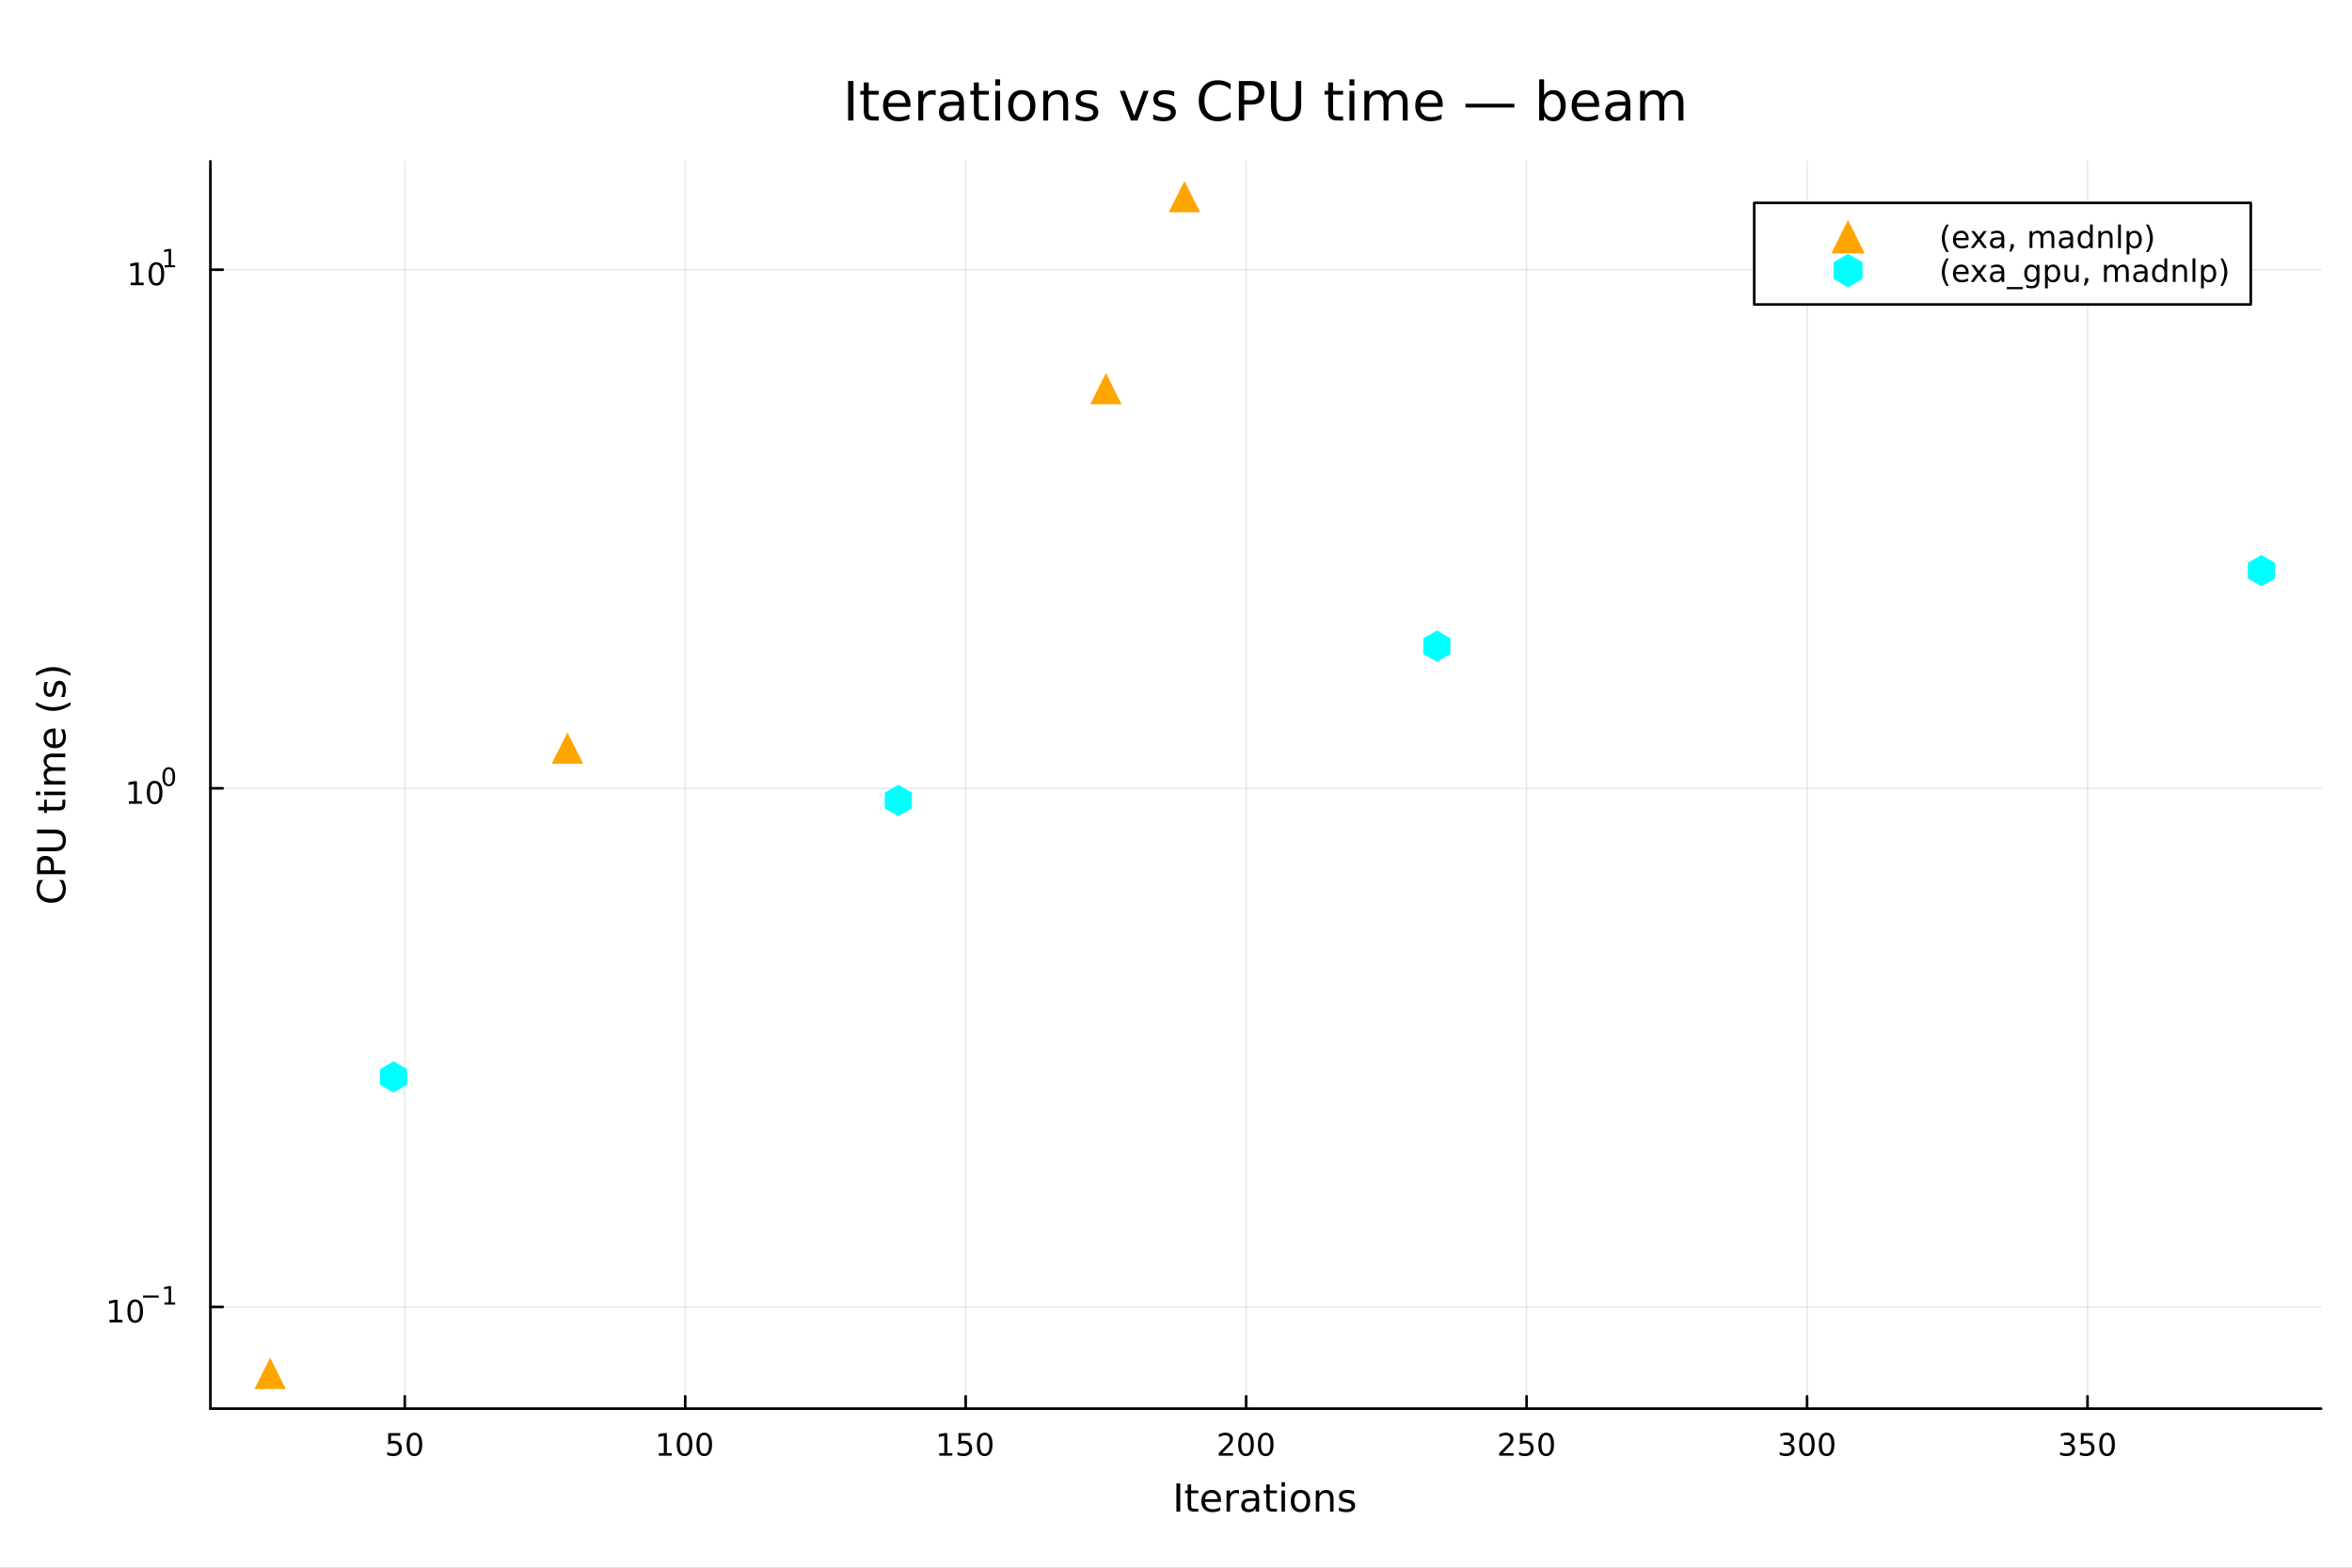 <?xml version="1.0" encoding="utf-8"?>
<svg xmlns="http://www.w3.org/2000/svg" xmlns:xlink="http://www.w3.org/1999/xlink" width="900" height="600" viewBox="0 0 3600 2400">
<rect x="0" y="0" width="3600" height="2400" fill="#808080" stroke="none"/>
<defs>
  <clipPath id="clip990">
    <rect x="0" y="0" width="3600" height="2400"/>
  </clipPath>
</defs>
<path clip-path="url(#clip990)" d="M0 2400 L3600 2400 L3600 0 L0 0  Z" fill="#ffffff" fill-rule="evenodd" fill-opacity="1"/>
<defs>
  <clipPath id="clip991">
    <rect x="272" y="246" width="3281" height="1911"/>
  </clipPath>
</defs>
<path clip-path="url(#clip990)" d="M322.044 2156.51 L3552.76 2156.51 L3552.76 246.944 L322.044 246.944  Z" fill="#ffffff" fill-rule="evenodd" fill-opacity="1"/>
<defs>
  <clipPath id="clip992">
    <rect x="322" y="246" width="3232" height="1911"/>
  </clipPath>
</defs>
<polyline clip-path="url(#clip992)" style="stroke:#000000; stroke-linecap:round; stroke-linejoin:round; stroke-width:2; stroke-opacity:0.1; fill:none" points="619.531,2156.51 619.531,246.944 "/>
<polyline clip-path="url(#clip992)" style="stroke:#000000; stroke-linecap:round; stroke-linejoin:round; stroke-width:2; stroke-opacity:0.1; fill:none" points="1048.8,2156.51 1048.8,246.944 "/>
<polyline clip-path="url(#clip992)" style="stroke:#000000; stroke-linecap:round; stroke-linejoin:round; stroke-width:2; stroke-opacity:0.1; fill:none" points="1478.08,2156.51 1478.08,246.944 "/>
<polyline clip-path="url(#clip992)" style="stroke:#000000; stroke-linecap:round; stroke-linejoin:round; stroke-width:2; stroke-opacity:0.1; fill:none" points="1907.35,2156.51 1907.35,246.944 "/>
<polyline clip-path="url(#clip992)" style="stroke:#000000; stroke-linecap:round; stroke-linejoin:round; stroke-width:2; stroke-opacity:0.1; fill:none" points="2336.62,2156.51 2336.62,246.944 "/>
<polyline clip-path="url(#clip992)" style="stroke:#000000; stroke-linecap:round; stroke-linejoin:round; stroke-width:2; stroke-opacity:0.1; fill:none" points="2765.9,2156.51 2765.9,246.944 "/>
<polyline clip-path="url(#clip992)" style="stroke:#000000; stroke-linecap:round; stroke-linejoin:round; stroke-width:2; stroke-opacity:0.1; fill:none" points="3195.17,2156.51 3195.17,246.944 "/>
<polyline clip-path="url(#clip992)" style="stroke:#000000; stroke-linecap:round; stroke-linejoin:round; stroke-width:2; stroke-opacity:0.1; fill:none" points="322.044,2000.75 3552.76,2000.75 "/>
<polyline clip-path="url(#clip992)" style="stroke:#000000; stroke-linecap:round; stroke-linejoin:round; stroke-width:2; stroke-opacity:0.1; fill:none" points="322.044,1206.81 3552.76,1206.81 "/>
<polyline clip-path="url(#clip992)" style="stroke:#000000; stroke-linecap:round; stroke-linejoin:round; stroke-width:2; stroke-opacity:0.1; fill:none" points="322.044,412.864 3552.76,412.864 "/>
<polyline clip-path="url(#clip990)" style="stroke:#000000; stroke-linecap:round; stroke-linejoin:round; stroke-width:4; stroke-opacity:1; fill:none" points="322.044,2156.51 3552.76,2156.51 "/>
<polyline clip-path="url(#clip990)" style="stroke:#000000; stroke-linecap:round; stroke-linejoin:round; stroke-width:4; stroke-opacity:1; fill:none" points="619.531,2156.51 619.531,2137.61 "/>
<polyline clip-path="url(#clip990)" style="stroke:#000000; stroke-linecap:round; stroke-linejoin:round; stroke-width:4; stroke-opacity:1; fill:none" points="1048.8,2156.51 1048.8,2137.61 "/>
<polyline clip-path="url(#clip990)" style="stroke:#000000; stroke-linecap:round; stroke-linejoin:round; stroke-width:4; stroke-opacity:1; fill:none" points="1478.08,2156.51 1478.08,2137.61 "/>
<polyline clip-path="url(#clip990)" style="stroke:#000000; stroke-linecap:round; stroke-linejoin:round; stroke-width:4; stroke-opacity:1; fill:none" points="1907.35,2156.51 1907.35,2137.61 "/>
<polyline clip-path="url(#clip990)" style="stroke:#000000; stroke-linecap:round; stroke-linejoin:round; stroke-width:4; stroke-opacity:1; fill:none" points="2336.62,2156.51 2336.62,2137.61 "/>
<polyline clip-path="url(#clip990)" style="stroke:#000000; stroke-linecap:round; stroke-linejoin:round; stroke-width:4; stroke-opacity:1; fill:none" points="2765.9,2156.51 2765.9,2137.61 "/>
<polyline clip-path="url(#clip990)" style="stroke:#000000; stroke-linecap:round; stroke-linejoin:round; stroke-width:4; stroke-opacity:1; fill:none" points="3195.17,2156.51 3195.17,2137.61 "/>
<path clip-path="url(#clip990)" d="M594.23 2193.95 L612.586 2193.95 L612.586 2197.88 L598.512 2197.88 L598.512 2206.36 Q599.531 2206.01 600.549 2205.85 Q601.568 2205.66 602.586 2205.66 Q608.373 2205.66 611.753 2208.83 Q615.133 2212 615.133 2217.42 Q615.133 2223 611.66 2226.1 Q608.188 2229.18 601.869 2229.18 Q599.693 2229.18 597.424 2228.81 Q595.179 2228.44 592.772 2227.7 L592.772 2223 Q594.855 2224.13 597.077 2224.69 Q599.299 2225.24 601.776 2225.24 Q605.781 2225.24 608.119 2223.14 Q610.457 2221.03 610.457 2217.42 Q610.457 2213.81 608.119 2211.7 Q605.781 2209.6 601.776 2209.6 Q599.901 2209.6 598.026 2210.01 Q596.174 2210.43 594.23 2211.31 L594.23 2193.95 Z" fill="#000000" fill-rule="nonzero" fill-opacity="1" /><path clip-path="url(#clip990)" d="M634.346 2197.03 Q630.734 2197.03 628.906 2200.59 Q627.1 2204.13 627.1 2211.26 Q627.1 2218.37 628.906 2221.93 Q630.734 2225.48 634.346 2225.48 Q637.98 2225.48 639.785 2221.93 Q641.614 2218.37 641.614 2211.26 Q641.614 2204.13 639.785 2200.59 Q637.98 2197.03 634.346 2197.03 M634.346 2193.32 Q640.156 2193.32 643.211 2197.93 Q646.29 2202.51 646.29 2211.26 Q646.29 2219.99 643.211 2224.6 Q640.156 2229.18 634.346 2229.18 Q628.535 2229.18 625.457 2224.6 Q622.401 2219.99 622.401 2211.26 Q622.401 2202.51 625.457 2197.93 Q628.535 2193.32 634.346 2193.32 Z" fill="#000000" fill-rule="nonzero" fill-opacity="1" /><path clip-path="url(#clip990)" d="M1008.41 2224.57 L1016.05 2224.57 L1016.05 2198.21 L1007.74 2199.87 L1007.74 2195.61 L1016 2193.95 L1020.68 2193.95 L1020.68 2224.57 L1028.32 2224.57 L1028.32 2228.51 L1008.41 2228.51 L1008.41 2224.57 Z" fill="#000000" fill-rule="nonzero" fill-opacity="1" /><path clip-path="url(#clip990)" d="M1047.76 2197.03 Q1044.15 2197.03 1042.32 2200.59 Q1040.52 2204.13 1040.52 2211.26 Q1040.52 2218.37 1042.32 2221.93 Q1044.15 2225.48 1047.76 2225.48 Q1051.4 2225.48 1053.2 2221.93 Q1055.03 2218.37 1055.03 2211.26 Q1055.03 2204.13 1053.2 2200.59 Q1051.4 2197.03 1047.76 2197.03 M1047.76 2193.32 Q1053.57 2193.32 1056.63 2197.93 Q1059.71 2202.51 1059.71 2211.26 Q1059.71 2219.99 1056.63 2224.6 Q1053.57 2229.18 1047.76 2229.18 Q1041.95 2229.18 1038.87 2224.6 Q1035.82 2219.99 1035.82 2211.26 Q1035.82 2202.51 1038.87 2197.93 Q1041.95 2193.32 1047.76 2193.32 Z" fill="#000000" fill-rule="nonzero" fill-opacity="1" /><path clip-path="url(#clip990)" d="M1077.92 2197.03 Q1074.31 2197.03 1072.48 2200.59 Q1070.68 2204.13 1070.68 2211.26 Q1070.68 2218.37 1072.48 2221.93 Q1074.31 2225.48 1077.92 2225.48 Q1081.56 2225.48 1083.36 2221.93 Q1085.19 2218.37 1085.19 2211.26 Q1085.19 2204.13 1083.36 2200.59 Q1081.56 2197.03 1077.92 2197.03 M1077.92 2193.32 Q1083.73 2193.32 1086.79 2197.93 Q1089.87 2202.51 1089.87 2211.26 Q1089.87 2219.99 1086.79 2224.6 Q1083.73 2229.18 1077.92 2229.18 Q1072.11 2229.18 1069.04 2224.6 Q1065.98 2219.99 1065.98 2211.26 Q1065.98 2202.51 1069.04 2197.93 Q1072.11 2193.32 1077.92 2193.32 Z" fill="#000000" fill-rule="nonzero" fill-opacity="1" /><path clip-path="url(#clip990)" d="M1437.68 2224.57 L1445.32 2224.57 L1445.32 2198.21 L1437.01 2199.87 L1437.01 2195.61 L1445.28 2193.95 L1449.95 2193.95 L1449.95 2224.57 L1457.59 2224.57 L1457.59 2228.51 L1437.68 2228.51 L1437.68 2224.57 Z" fill="#000000" fill-rule="nonzero" fill-opacity="1" /><path clip-path="url(#clip990)" d="M1467.08 2193.95 L1485.44 2193.95 L1485.44 2197.88 L1471.36 2197.88 L1471.36 2206.36 Q1472.38 2206.01 1473.4 2205.85 Q1474.42 2205.66 1475.44 2205.66 Q1481.23 2205.66 1484.61 2208.83 Q1487.98 2212 1487.98 2217.42 Q1487.98 2223 1484.51 2226.1 Q1481.04 2229.18 1474.72 2229.18 Q1472.55 2229.18 1470.28 2228.81 Q1468.03 2228.44 1465.62 2227.7 L1465.62 2223 Q1467.71 2224.13 1469.93 2224.69 Q1472.15 2225.24 1474.63 2225.24 Q1478.63 2225.24 1480.97 2223.14 Q1483.31 2221.03 1483.31 2217.42 Q1483.31 2213.81 1480.97 2211.7 Q1478.63 2209.6 1474.63 2209.6 Q1472.75 2209.6 1470.88 2210.01 Q1469.03 2210.43 1467.08 2211.31 L1467.08 2193.95 Z" fill="#000000" fill-rule="nonzero" fill-opacity="1" /><path clip-path="url(#clip990)" d="M1507.2 2197.03 Q1503.59 2197.03 1501.76 2200.59 Q1499.95 2204.13 1499.95 2211.26 Q1499.95 2218.37 1501.76 2221.93 Q1503.59 2225.48 1507.2 2225.48 Q1510.83 2225.48 1512.64 2221.93 Q1514.47 2218.37 1514.47 2211.26 Q1514.47 2204.13 1512.64 2200.59 Q1510.83 2197.03 1507.2 2197.03 M1507.2 2193.32 Q1513.01 2193.32 1516.06 2197.93 Q1519.14 2202.51 1519.14 2211.26 Q1519.14 2219.99 1516.06 2224.6 Q1513.01 2229.18 1507.2 2229.18 Q1501.39 2229.18 1498.31 2224.6 Q1495.25 2219.99 1495.25 2211.26 Q1495.25 2202.51 1498.31 2197.93 Q1501.39 2193.32 1507.2 2193.32 Z" fill="#000000" fill-rule="nonzero" fill-opacity="1" /><path clip-path="url(#clip990)" d="M1871.04 2224.57 L1887.36 2224.57 L1887.36 2228.51 L1865.42 2228.51 L1865.42 2224.57 Q1868.08 2221.82 1872.66 2217.19 Q1877.27 2212.54 1878.45 2211.19 Q1880.7 2208.67 1881.58 2206.93 Q1882.48 2205.17 1882.48 2203.48 Q1882.48 2200.73 1880.53 2198.99 Q1878.61 2197.26 1875.51 2197.26 Q1873.31 2197.26 1870.86 2198.02 Q1868.43 2198.79 1865.65 2200.34 L1865.65 2195.61 Q1868.47 2194.48 1870.93 2193.9 Q1873.38 2193.32 1875.42 2193.32 Q1880.79 2193.32 1883.98 2196.01 Q1887.18 2198.69 1887.18 2203.18 Q1887.18 2205.31 1886.37 2207.23 Q1885.58 2209.13 1883.47 2211.73 Q1882.9 2212.4 1879.79 2215.61 Q1876.69 2218.81 1871.04 2224.57 Z" fill="#000000" fill-rule="nonzero" fill-opacity="1" /><path clip-path="url(#clip990)" d="M1907.18 2197.03 Q1903.57 2197.03 1901.74 2200.59 Q1899.93 2204.13 1899.93 2211.26 Q1899.93 2218.37 1901.74 2221.93 Q1903.57 2225.48 1907.18 2225.48 Q1910.81 2225.48 1912.62 2221.93 Q1914.45 2218.37 1914.45 2211.26 Q1914.45 2204.13 1912.62 2200.59 Q1910.81 2197.03 1907.18 2197.03 M1907.18 2193.32 Q1912.99 2193.32 1916.04 2197.93 Q1919.12 2202.51 1919.12 2211.26 Q1919.12 2219.99 1916.04 2224.6 Q1912.99 2229.18 1907.18 2229.18 Q1901.37 2229.18 1898.29 2224.6 Q1895.23 2219.99 1895.23 2211.26 Q1895.23 2202.51 1898.29 2197.93 Q1901.37 2193.32 1907.18 2193.32 Z" fill="#000000" fill-rule="nonzero" fill-opacity="1" /><path clip-path="url(#clip990)" d="M1937.34 2197.03 Q1933.73 2197.03 1931.9 2200.59 Q1930.09 2204.13 1930.09 2211.26 Q1930.09 2218.37 1931.9 2221.93 Q1933.73 2225.48 1937.34 2225.48 Q1940.97 2225.48 1942.78 2221.93 Q1944.61 2218.37 1944.61 2211.26 Q1944.61 2204.13 1942.78 2200.59 Q1940.97 2197.03 1937.34 2197.03 M1937.34 2193.32 Q1943.15 2193.32 1946.2 2197.93 Q1949.28 2202.51 1949.28 2211.26 Q1949.28 2219.99 1946.2 2224.6 Q1943.15 2229.18 1937.34 2229.18 Q1931.53 2229.18 1928.45 2224.6 Q1925.39 2219.99 1925.39 2211.26 Q1925.39 2202.51 1928.45 2197.93 Q1931.53 2193.32 1937.34 2193.32 Z" fill="#000000" fill-rule="nonzero" fill-opacity="1" /><path clip-path="url(#clip990)" d="M2300.32 2224.57 L2316.64 2224.57 L2316.64 2228.51 L2294.69 2228.51 L2294.69 2224.57 Q2297.35 2221.82 2301.94 2217.19 Q2306.54 2212.54 2307.72 2211.19 Q2309.97 2208.67 2310.85 2206.93 Q2311.75 2205.17 2311.75 2203.48 Q2311.75 2200.73 2309.81 2198.99 Q2307.89 2197.26 2304.78 2197.26 Q2302.59 2197.26 2300.13 2198.02 Q2297.7 2198.79 2294.92 2200.34 L2294.92 2195.61 Q2297.75 2194.48 2300.2 2193.9 Q2302.65 2193.32 2304.69 2193.32 Q2310.06 2193.32 2313.26 2196.01 Q2316.45 2198.69 2316.45 2203.18 Q2316.45 2205.31 2315.64 2207.23 Q2314.85 2209.13 2312.75 2211.73 Q2312.17 2212.4 2309.07 2215.61 Q2305.96 2218.81 2300.32 2224.57 Z" fill="#000000" fill-rule="nonzero" fill-opacity="1" /><path clip-path="url(#clip990)" d="M2326.5 2193.95 L2344.85 2193.95 L2344.85 2197.88 L2330.78 2197.88 L2330.78 2206.36 Q2331.8 2206.01 2332.82 2205.85 Q2333.84 2205.66 2334.85 2205.66 Q2340.64 2205.66 2344.02 2208.83 Q2347.4 2212 2347.4 2217.42 Q2347.4 2223 2343.93 2226.1 Q2340.46 2229.18 2334.14 2229.18 Q2331.96 2229.18 2329.69 2228.81 Q2327.45 2228.44 2325.04 2227.7 L2325.04 2223 Q2327.12 2224.13 2329.34 2224.69 Q2331.57 2225.24 2334.04 2225.24 Q2338.05 2225.24 2340.39 2223.14 Q2342.72 2221.03 2342.72 2217.42 Q2342.72 2213.81 2340.39 2211.7 Q2338.05 2209.6 2334.04 2209.6 Q2332.17 2209.6 2330.29 2210.01 Q2328.44 2210.43 2326.5 2211.31 L2326.5 2193.95 Z" fill="#000000" fill-rule="nonzero" fill-opacity="1" /><path clip-path="url(#clip990)" d="M2366.61 2197.03 Q2363 2197.03 2361.17 2200.59 Q2359.37 2204.13 2359.37 2211.26 Q2359.37 2218.37 2361.17 2221.93 Q2363 2225.48 2366.61 2225.48 Q2370.25 2225.48 2372.05 2221.93 Q2373.88 2218.37 2373.88 2211.26 Q2373.88 2204.13 2372.05 2200.59 Q2370.25 2197.03 2366.61 2197.03 M2366.61 2193.32 Q2372.42 2193.32 2375.48 2197.93 Q2378.56 2202.51 2378.56 2211.26 Q2378.56 2219.99 2375.48 2224.6 Q2372.42 2229.18 2366.61 2229.18 Q2360.8 2229.18 2357.72 2224.6 Q2354.67 2219.99 2354.67 2211.26 Q2354.67 2202.51 2357.72 2197.93 Q2360.8 2193.32 2366.61 2193.32 Z" fill="#000000" fill-rule="nonzero" fill-opacity="1" /><path clip-path="url(#clip990)" d="M2739.66 2209.87 Q2743.02 2210.59 2744.89 2212.86 Q2746.79 2215.13 2746.79 2218.46 Q2746.79 2223.58 2743.27 2226.38 Q2739.75 2229.18 2733.27 2229.18 Q2731.09 2229.18 2728.78 2228.74 Q2726.49 2228.32 2724.03 2227.47 L2724.03 2222.95 Q2725.98 2224.09 2728.29 2224.67 Q2730.61 2225.24 2733.13 2225.24 Q2737.53 2225.24 2739.82 2223.51 Q2742.14 2221.77 2742.14 2218.46 Q2742.14 2215.41 2739.98 2213.69 Q2737.85 2211.96 2734.03 2211.96 L2730.01 2211.96 L2730.01 2208.11 L2734.22 2208.11 Q2737.67 2208.11 2739.5 2206.75 Q2741.33 2205.36 2741.33 2202.77 Q2741.33 2200.11 2739.43 2198.69 Q2737.55 2197.26 2734.03 2197.26 Q2732.11 2197.26 2729.91 2197.67 Q2727.72 2198.09 2725.08 2198.97 L2725.08 2194.8 Q2727.74 2194.06 2730.05 2193.69 Q2732.39 2193.32 2734.45 2193.32 Q2739.78 2193.32 2742.88 2195.75 Q2745.98 2198.16 2745.98 2202.28 Q2745.98 2205.15 2744.34 2207.14 Q2742.69 2209.11 2739.66 2209.87 Z" fill="#000000" fill-rule="nonzero" fill-opacity="1" /><path clip-path="url(#clip990)" d="M2765.65 2197.03 Q2762.04 2197.03 2760.21 2200.59 Q2758.41 2204.13 2758.41 2211.26 Q2758.41 2218.37 2760.21 2221.93 Q2762.04 2225.48 2765.65 2225.48 Q2769.29 2225.48 2771.09 2221.93 Q2772.92 2218.37 2772.92 2211.26 Q2772.92 2204.13 2771.09 2200.59 Q2769.29 2197.03 2765.65 2197.03 M2765.65 2193.32 Q2771.46 2193.32 2774.52 2197.93 Q2777.6 2202.51 2777.6 2211.26 Q2777.6 2219.99 2774.52 2224.6 Q2771.46 2229.18 2765.65 2229.18 Q2759.84 2229.18 2756.77 2224.6 Q2753.71 2219.99 2753.71 2211.26 Q2753.71 2202.51 2756.77 2197.93 Q2759.84 2193.32 2765.65 2193.32 Z" fill="#000000" fill-rule="nonzero" fill-opacity="1" /><path clip-path="url(#clip990)" d="M2795.82 2197.03 Q2792.21 2197.03 2790.38 2200.59 Q2788.57 2204.13 2788.57 2211.26 Q2788.57 2218.37 2790.38 2221.93 Q2792.21 2225.48 2795.82 2225.48 Q2799.45 2225.48 2801.26 2221.93 Q2803.09 2218.37 2803.09 2211.26 Q2803.09 2204.13 2801.26 2200.59 Q2799.45 2197.03 2795.82 2197.03 M2795.82 2193.32 Q2801.63 2193.32 2804.68 2197.93 Q2807.76 2202.51 2807.76 2211.26 Q2807.76 2219.99 2804.68 2224.6 Q2801.63 2229.18 2795.82 2229.18 Q2790.01 2229.18 2786.93 2224.6 Q2783.87 2219.99 2783.87 2211.26 Q2783.87 2202.51 2786.93 2197.93 Q2790.01 2193.32 2795.82 2193.32 Z" fill="#000000" fill-rule="nonzero" fill-opacity="1" /><path clip-path="url(#clip990)" d="M3168.93 2209.87 Q3172.29 2210.59 3174.16 2212.86 Q3176.06 2215.13 3176.06 2218.46 Q3176.06 2223.58 3172.54 2226.38 Q3169.03 2229.18 3162.54 2229.18 Q3160.37 2229.18 3158.05 2228.74 Q3155.76 2228.32 3153.31 2227.47 L3153.31 2222.95 Q3155.25 2224.09 3157.57 2224.67 Q3159.88 2225.24 3162.41 2225.24 Q3166.8 2225.24 3169.09 2223.51 Q3171.41 2221.77 3171.41 2218.46 Q3171.41 2215.41 3169.26 2213.69 Q3167.13 2211.96 3163.31 2211.96 L3159.28 2211.96 L3159.28 2208.11 L3163.49 2208.11 Q3166.94 2208.11 3168.77 2206.75 Q3170.6 2205.36 3170.6 2202.77 Q3170.6 2200.11 3168.7 2198.69 Q3166.83 2197.26 3163.31 2197.26 Q3161.39 2197.26 3159.19 2197.67 Q3156.99 2198.09 3154.35 2198.97 L3154.35 2194.8 Q3157.01 2194.06 3159.33 2193.69 Q3161.66 2193.32 3163.72 2193.32 Q3169.05 2193.32 3172.15 2195.75 Q3175.25 2198.16 3175.25 2202.28 Q3175.25 2205.15 3173.61 2207.14 Q3171.97 2209.11 3168.93 2209.87 Z" fill="#000000" fill-rule="nonzero" fill-opacity="1" /><path clip-path="url(#clip990)" d="M3184.97 2193.95 L3203.33 2193.95 L3203.33 2197.88 L3189.26 2197.88 L3189.26 2206.36 Q3190.28 2206.01 3191.29 2205.85 Q3192.31 2205.66 3193.33 2205.66 Q3199.12 2205.66 3202.5 2208.83 Q3205.88 2212 3205.88 2217.42 Q3205.88 2223 3202.4 2226.1 Q3198.93 2229.18 3192.61 2229.18 Q3190.44 2229.18 3188.17 2228.81 Q3185.92 2228.44 3183.52 2227.7 L3183.52 2223 Q3185.6 2224.13 3187.82 2224.69 Q3190.04 2225.24 3192.52 2225.24 Q3196.53 2225.24 3198.86 2223.14 Q3201.2 2221.03 3201.2 2217.42 Q3201.2 2213.81 3198.86 2211.7 Q3196.53 2209.6 3192.52 2209.6 Q3190.65 2209.6 3188.77 2210.01 Q3186.92 2210.43 3184.97 2211.31 L3184.97 2193.95 Z" fill="#000000" fill-rule="nonzero" fill-opacity="1" /><path clip-path="url(#clip990)" d="M3225.09 2197.03 Q3221.48 2197.03 3219.65 2200.59 Q3217.84 2204.13 3217.84 2211.26 Q3217.84 2218.37 3219.65 2221.93 Q3221.48 2225.48 3225.09 2225.48 Q3228.72 2225.48 3230.53 2221.93 Q3232.36 2218.37 3232.36 2211.26 Q3232.36 2204.13 3230.53 2200.59 Q3228.72 2197.03 3225.09 2197.03 M3225.09 2193.32 Q3230.9 2193.32 3233.96 2197.93 Q3237.03 2202.51 3237.03 2211.26 Q3237.03 2219.99 3233.96 2224.6 Q3230.9 2229.18 3225.09 2229.18 Q3219.28 2229.18 3216.2 2224.6 Q3213.15 2219.99 3213.15 2211.26 Q3213.15 2202.51 3216.2 2197.93 Q3219.28 2193.32 3225.09 2193.32 Z" fill="#000000" fill-rule="nonzero" fill-opacity="1" /><path clip-path="url(#clip990)" d="M1800.64 2270.99 L1806.48 2270.99 L1806.48 2314.19 L1800.64 2314.19 L1800.64 2270.99 Z" fill="#000000" fill-rule="nonzero" fill-opacity="1" /><path clip-path="url(#clip990)" d="M1823.15 2272.58 L1823.15 2281.78 L1834.12 2281.78 L1834.12 2285.92 L1823.15 2285.92 L1823.15 2303.51 Q1823.15 2307.47 1824.22 2308.6 Q1825.32 2309.73 1828.65 2309.73 L1834.12 2309.73 L1834.12 2314.19 L1828.65 2314.19 Q1822.48 2314.19 1820.14 2311.9 Q1817.8 2309.59 1817.8 2303.51 L1817.8 2285.92 L1813.89 2285.92 L1813.89 2281.78 L1817.8 2281.78 L1817.8 2272.58 L1823.15 2272.58 Z" fill="#000000" fill-rule="nonzero" fill-opacity="1" /><path clip-path="url(#clip990)" d="M1868.84 2296.65 L1868.84 2299.26 L1844.36 2299.26 Q1844.71 2304.75 1847.66 2307.65 Q1850.64 2310.51 1855.93 2310.51 Q1859 2310.51 1861.87 2309.76 Q1864.76 2309.01 1867.59 2307.5 L1867.59 2312.54 Q1864.73 2313.75 1861.72 2314.39 Q1858.71 2315.03 1855.62 2315.03 Q1847.86 2315.03 1843.32 2310.51 Q1838.8 2306 1838.8 2298.3 Q1838.8 2290.35 1843.09 2285.69 Q1847.4 2281 1854.69 2281 Q1861.23 2281 1865.02 2285.22 Q1868.84 2289.42 1868.84 2296.65 M1863.51 2295.09 Q1863.46 2290.72 1861.06 2288.12 Q1858.68 2285.51 1854.75 2285.51 Q1850.29 2285.51 1847.6 2288.03 Q1844.94 2290.55 1844.53 2295.12 L1863.51 2295.09 Z" fill="#000000" fill-rule="nonzero" fill-opacity="1" /><path clip-path="url(#clip990)" d="M1896.36 2286.76 Q1895.46 2286.24 1894.39 2286 Q1893.35 2285.74 1892.07 2285.74 Q1887.56 2285.74 1885.13 2288.7 Q1882.73 2291.62 1882.73 2297.12 L1882.73 2314.19 L1877.37 2314.19 L1877.37 2281.78 L1882.73 2281.78 L1882.73 2286.82 Q1884.41 2283.86 1887.1 2282.45 Q1889.79 2281 1893.64 2281 Q1894.19 2281 1894.85 2281.09 Q1895.52 2281.14 1896.33 2281.29 L1896.36 2286.76 Z" fill="#000000" fill-rule="nonzero" fill-opacity="1" /><path clip-path="url(#clip990)" d="M1916.67 2297.9 Q1910.22 2297.9 1907.73 2299.37 Q1905.24 2300.85 1905.24 2304.41 Q1905.24 2307.24 1907.09 2308.92 Q1908.97 2310.57 1912.18 2310.57 Q1916.61 2310.57 1919.27 2307.45 Q1921.96 2304.29 1921.96 2299.08 L1921.96 2297.9 L1916.67 2297.9 M1927.29 2295.7 L1927.29 2314.19 L1921.96 2314.19 L1921.96 2309.27 Q1920.14 2312.22 1917.42 2313.64 Q1914.7 2315.03 1910.77 2315.03 Q1905.79 2315.03 1902.84 2312.25 Q1899.91 2309.44 1899.91 2304.75 Q1899.91 2299.29 1903.56 2296.51 Q1907.24 2293.73 1914.5 2293.73 L1921.96 2293.73 L1921.96 2293.21 Q1921.96 2289.54 1919.53 2287.54 Q1917.13 2285.51 1912.76 2285.51 Q1909.98 2285.51 1907.35 2286.18 Q1904.72 2286.84 1902.29 2288.18 L1902.29 2283.26 Q1905.21 2282.13 1907.96 2281.58 Q1910.71 2281 1913.31 2281 Q1920.34 2281 1923.82 2284.65 Q1927.29 2288.29 1927.29 2295.7 Z" fill="#000000" fill-rule="nonzero" fill-opacity="1" /><path clip-path="url(#clip990)" d="M1943.52 2272.58 L1943.52 2281.78 L1954.49 2281.78 L1954.49 2285.92 L1943.52 2285.92 L1943.52 2303.51 Q1943.52 2307.47 1944.59 2308.6 Q1945.69 2309.73 1949.02 2309.73 L1954.49 2309.73 L1954.49 2314.19 L1949.02 2314.19 Q1942.85 2314.19 1940.51 2311.9 Q1938.17 2309.59 1938.17 2303.51 L1938.17 2285.92 L1934.26 2285.92 L1934.26 2281.78 L1938.17 2281.78 L1938.17 2272.58 L1943.52 2272.58 Z" fill="#000000" fill-rule="nonzero" fill-opacity="1" /><path clip-path="url(#clip990)" d="M1961.49 2281.78 L1966.81 2281.78 L1966.81 2314.19 L1961.49 2314.19 L1961.49 2281.78 M1961.49 2269.16 L1966.81 2269.16 L1966.81 2275.91 L1961.49 2275.91 L1961.49 2269.16 Z" fill="#000000" fill-rule="nonzero" fill-opacity="1" /><path clip-path="url(#clip990)" d="M1990.51 2285.51 Q1986.23 2285.51 1983.74 2288.87 Q1981.25 2292.2 1981.25 2298.01 Q1981.25 2303.83 1983.71 2307.19 Q1986.2 2310.51 1990.51 2310.51 Q1994.76 2310.51 1997.25 2307.16 Q1999.74 2303.8 1999.74 2298.01 Q1999.74 2292.25 1997.25 2288.9 Q1994.76 2285.51 1990.51 2285.51 M1990.51 2281 Q1997.45 2281 2001.42 2285.51 Q2005.38 2290.03 2005.38 2298.01 Q2005.38 2305.97 2001.42 2310.51 Q1997.45 2315.03 1990.51 2315.03 Q1983.54 2315.03 1979.57 2310.51 Q1975.64 2305.97 1975.64 2298.01 Q1975.64 2290.03 1979.57 2285.51 Q1983.54 2281 1990.51 2281 Z" fill="#000000" fill-rule="nonzero" fill-opacity="1" /><path clip-path="url(#clip990)" d="M2041.15 2294.63 L2041.15 2314.19 L2035.82 2314.19 L2035.82 2294.8 Q2035.82 2290.2 2034.03 2287.91 Q2032.23 2285.63 2028.65 2285.63 Q2024.34 2285.63 2021.85 2288.38 Q2019.36 2291.13 2019.36 2295.87 L2019.36 2314.19 L2014.01 2314.19 L2014.01 2281.78 L2019.36 2281.78 L2019.36 2286.82 Q2021.27 2283.89 2023.84 2282.45 Q2026.45 2281 2029.83 2281 Q2035.42 2281 2038.28 2284.47 Q2041.15 2287.91 2041.15 2294.63 Z" fill="#000000" fill-rule="nonzero" fill-opacity="1" /><path clip-path="url(#clip990)" d="M2072.43 2282.74 L2072.43 2287.77 Q2070.17 2286.61 2067.74 2286.03 Q2065.31 2285.46 2062.7 2285.46 Q2058.74 2285.46 2056.74 2286.67 Q2054.78 2287.89 2054.78 2290.32 Q2054.78 2292.17 2056.19 2293.24 Q2057.61 2294.28 2061.89 2295.24 L2063.72 2295.64 Q2069.39 2296.86 2071.76 2299.08 Q2074.16 2301.28 2074.16 2305.25 Q2074.16 2309.76 2070.57 2312.39 Q2067.01 2315.03 2060.76 2315.03 Q2058.16 2315.03 2055.32 2314.51 Q2052.52 2314.01 2049.39 2313 L2049.39 2307.5 Q2052.34 2309.04 2055.21 2309.82 Q2058.07 2310.57 2060.88 2310.57 Q2064.64 2310.57 2066.67 2309.3 Q2068.69 2308 2068.69 2305.65 Q2068.69 2303.48 2067.22 2302.32 Q2065.77 2301.17 2060.82 2300.1 L2058.97 2299.66 Q2054.02 2298.62 2051.82 2296.48 Q2049.62 2294.31 2049.62 2290.55 Q2049.62 2285.98 2052.87 2283.49 Q2056.11 2281 2062.07 2281 Q2065.02 2281 2067.62 2281.43 Q2070.23 2281.87 2072.43 2282.74 Z" fill="#000000" fill-rule="nonzero" fill-opacity="1" /><polyline clip-path="url(#clip990)" style="stroke:#000000; stroke-linecap:round; stroke-linejoin:round; stroke-width:4; stroke-opacity:1; fill:none" points="322.044,2156.51 322.044,246.944 "/>
<polyline clip-path="url(#clip990)" style="stroke:#000000; stroke-linecap:round; stroke-linejoin:round; stroke-width:4; stroke-opacity:1; fill:none" points="322.044,2000.75 340.942,2000.75 "/>
<polyline clip-path="url(#clip990)" style="stroke:#000000; stroke-linecap:round; stroke-linejoin:round; stroke-width:4; stroke-opacity:1; fill:none" points="322.044,1206.81 340.942,1206.81 "/>
<polyline clip-path="url(#clip990)" style="stroke:#000000; stroke-linecap:round; stroke-linejoin:round; stroke-width:4; stroke-opacity:1; fill:none" points="322.044,412.864 340.942,412.864 "/>
<path clip-path="url(#clip990)" d="M167.604 2020.55 L175.242 2020.55 L175.242 1994.18 L166.932 1995.85 L166.932 1991.59 L175.196 1989.92 L179.872 1989.92 L179.872 2020.55 L187.511 2020.55 L187.511 2024.48 L167.604 2024.48 L167.604 2020.55 Z" fill="#000000" fill-rule="nonzero" fill-opacity="1" /><path clip-path="url(#clip990)" d="M206.955 1993 Q203.344 1993 201.515 1996.57 Q199.71 2000.11 199.71 2007.24 Q199.71 2014.34 201.515 2017.91 Q203.344 2021.45 206.955 2021.45 Q210.589 2021.45 212.395 2017.91 Q214.224 2014.34 214.224 2007.24 Q214.224 2000.11 212.395 1996.57 Q210.589 1993 206.955 1993 M206.955 1989.3 Q212.765 1989.3 215.821 1993.9 Q218.9 1998.49 218.9 2007.24 Q218.9 2015.96 215.821 2020.57 Q212.765 2025.15 206.955 2025.15 Q201.145 2025.15 198.066 2020.57 Q195.011 2015.96 195.011 2007.24 Q195.011 1998.49 198.066 1993.9 Q201.145 1989.3 206.955 1989.3 Z" fill="#000000" fill-rule="nonzero" fill-opacity="1" /><path clip-path="url(#clip990)" d="M218.9 1983.4 L243.011 1983.4 L243.011 1986.6 L218.9 1986.6 L218.9 1983.4 Z" fill="#000000" fill-rule="nonzero" fill-opacity="1" /><path clip-path="url(#clip990)" d="M251.87 1993.87 L258.076 1993.87 L258.076 1972.45 L251.324 1973.81 L251.324 1970.35 L258.039 1968.99 L261.838 1968.99 L261.838 1993.87 L268.044 1993.87 L268.044 1997.07 L251.87 1997.07 L251.87 1993.87 Z" fill="#000000" fill-rule="nonzero" fill-opacity="1" /><path clip-path="url(#clip990)" d="M197.339 1226.6 L204.978 1226.6 L204.978 1200.24 L196.667 1201.9 L196.667 1197.64 L204.931 1195.98 L209.607 1195.98 L209.607 1226.6 L217.246 1226.6 L217.246 1230.54 L197.339 1230.54 L197.339 1226.6 Z" fill="#000000" fill-rule="nonzero" fill-opacity="1" /><path clip-path="url(#clip990)" d="M236.69 1199.06 Q233.079 1199.06 231.251 1202.62 Q229.445 1206.16 229.445 1213.29 Q229.445 1220.4 231.251 1223.96 Q233.079 1227.5 236.69 1227.5 Q240.325 1227.5 242.13 1223.96 Q243.959 1220.4 243.959 1213.29 Q243.959 1206.16 242.13 1202.62 Q240.325 1199.06 236.69 1199.06 M236.69 1195.35 Q242.5 1195.35 245.556 1199.96 Q248.635 1204.54 248.635 1213.29 Q248.635 1222.02 245.556 1226.62 Q242.5 1231.21 236.69 1231.21 Q230.88 1231.21 227.801 1226.62 Q224.746 1222.02 224.746 1213.29 Q224.746 1204.54 227.801 1199.96 Q230.88 1195.35 236.69 1195.35 Z" fill="#000000" fill-rule="nonzero" fill-opacity="1" /><path clip-path="url(#clip990)" d="M258.339 1177.55 Q255.405 1177.55 253.92 1180.44 Q252.453 1183.32 252.453 1189.11 Q252.453 1194.89 253.92 1197.78 Q255.405 1200.66 258.339 1200.66 Q261.292 1200.66 262.759 1197.78 Q264.245 1194.89 264.245 1189.11 Q264.245 1183.32 262.759 1180.44 Q261.292 1177.55 258.339 1177.55 M258.339 1174.54 Q263.06 1174.54 265.543 1178.28 Q268.044 1182.01 268.044 1189.11 Q268.044 1196.2 265.543 1199.95 Q263.06 1203.67 258.339 1203.67 Q253.619 1203.67 251.117 1199.95 Q248.635 1196.2 248.635 1189.11 Q248.635 1182.01 251.117 1178.28 Q253.619 1174.54 258.339 1174.54 Z" fill="#000000" fill-rule="nonzero" fill-opacity="1" /><path clip-path="url(#clip990)" d="M200.028 432.656 L207.667 432.656 L207.667 406.291 L199.357 407.957 L199.357 403.698 L207.621 402.032 L212.297 402.032 L212.297 432.656 L219.935 432.656 L219.935 436.592 L200.028 436.592 L200.028 432.656 Z" fill="#000000" fill-rule="nonzero" fill-opacity="1" /><path clip-path="url(#clip990)" d="M239.38 405.11 Q235.769 405.11 233.94 408.675 Q232.134 412.217 232.134 419.346 Q232.134 426.453 233.94 430.018 Q235.769 433.559 239.38 433.559 Q243.014 433.559 244.82 430.018 Q246.648 426.453 246.648 419.346 Q246.648 412.217 244.82 408.675 Q243.014 405.11 239.38 405.11 M239.38 401.407 Q245.19 401.407 248.246 406.013 Q251.324 410.596 251.324 419.346 Q251.324 428.073 248.246 432.68 Q245.19 437.263 239.38 437.263 Q233.57 437.263 230.491 432.68 Q227.435 428.073 227.435 419.346 Q227.435 410.596 230.491 406.013 Q233.57 401.407 239.38 401.407 Z" fill="#000000" fill-rule="nonzero" fill-opacity="1" /><path clip-path="url(#clip990)" d="M251.87 405.984 L258.076 405.984 L258.076 384.562 L251.324 385.916 L251.324 382.455 L258.039 381.101 L261.838 381.101 L261.838 405.984 L268.044 405.984 L268.044 409.181 L251.87 409.181 L251.87 405.984 Z" fill="#000000" fill-rule="nonzero" fill-opacity="1" /><path clip-path="url(#clip990)" d="M60.1 1347.25 L66.263 1347.25 Q63.514 1350.21 62.154 1353.56 Q60.794 1356.89 60.794 1360.65 Q60.794 1368.06 65.337 1371.99 Q69.851 1375.93 78.416 1375.93 Q86.951 1375.93 91.494 1371.99 Q96.008 1368.06 96.008 1360.65 Q96.008 1356.89 94.648 1353.56 Q93.288 1350.21 90.54 1347.25 L96.645 1347.25 Q98.728 1350.32 99.77 1353.77 Q100.811 1357.18 100.811 1361 Q100.811 1370.81 94.822 1376.45 Q88.803 1382.09 78.416 1382.09 Q67.999 1382.09 62.01 1376.45 Q55.991 1370.81 55.991 1361 Q55.991 1357.12 57.033 1353.71 Q58.045 1350.26 60.1 1347.25 Z" fill="#000000" fill-rule="nonzero" fill-opacity="1" /><path clip-path="url(#clip990)" d="M61.575 1332.38 L77.808 1332.38 L77.808 1325.03 Q77.808 1320.95 75.696 1318.72 Q73.584 1316.5 69.677 1316.5 Q65.8 1316.5 63.688 1318.72 Q61.575 1320.95 61.575 1325.03 L61.575 1332.38 M56.772 1338.23 L56.772 1325.03 Q56.772 1317.77 60.071 1314.07 Q63.34 1310.33 69.677 1310.33 Q76.072 1310.33 79.342 1314.07 Q82.611 1317.77 82.611 1325.03 L82.611 1332.38 L99.972 1332.38 L99.972 1338.23 L56.772 1338.23 Z" fill="#000000" fill-rule="nonzero" fill-opacity="1" /><path clip-path="url(#clip990)" d="M56.772 1303.16 L56.772 1297.28 L83.016 1297.28 Q89.961 1297.28 93.028 1294.77 Q96.066 1292.25 96.066 1286.61 Q96.066 1280.99 93.028 1278.48 Q89.961 1275.96 83.016 1275.96 L56.772 1275.96 L56.772 1270.08 L83.74 1270.08 Q92.189 1270.08 96.5 1274.28 Q100.811 1278.45 100.811 1286.61 Q100.811 1294.8 96.5 1298.99 Q92.189 1303.16 83.74 1303.16 L56.772 1303.16 Z" fill="#000000" fill-rule="nonzero" fill-opacity="1" /><path clip-path="url(#clip990)" d="M58.364 1235.25 L67.565 1235.25 L67.565 1224.28 L71.703 1224.28 L71.703 1235.25 L89.295 1235.25 Q93.259 1235.25 94.388 1234.18 Q95.516 1233.08 95.516 1229.75 L95.516 1224.28 L99.972 1224.28 L99.972 1229.75 Q99.972 1235.91 97.686 1238.26 Q95.372 1240.6 89.295 1240.6 L71.703 1240.6 L71.703 1244.51 L67.565 1244.51 L67.565 1240.6 L58.364 1240.6 L58.364 1235.25 Z" fill="#000000" fill-rule="nonzero" fill-opacity="1" /><path clip-path="url(#clip990)" d="M67.565 1217.28 L67.565 1211.95 L99.972 1211.95 L99.972 1217.28 L67.565 1217.28 M54.949 1217.28 L54.949 1211.95 L61.691 1211.95 L61.691 1217.28 L54.949 1217.28 Z" fill="#000000" fill-rule="nonzero" fill-opacity="1" /><path clip-path="url(#clip990)" d="M73.786 1175.58 Q70.198 1173.59 68.491 1170.81 Q66.784 1168.03 66.784 1164.27 Q66.784 1159.21 70.343 1156.46 Q73.873 1153.71 80.412 1153.71 L99.972 1153.71 L99.972 1159.06 L80.586 1159.06 Q75.927 1159.06 73.67 1160.71 Q71.413 1162.36 71.413 1165.75 Q71.413 1169.88 74.162 1172.28 Q76.911 1174.69 81.656 1174.69 L99.972 1174.69 L99.972 1180.04 L80.586 1180.04 Q75.898 1180.04 73.67 1181.69 Q71.413 1183.34 71.413 1186.78 Q71.413 1190.86 74.191 1193.26 Q76.94 1195.66 81.656 1195.66 L99.972 1195.66 L99.972 1201.02 L67.565 1201.02 L67.565 1195.66 L72.6 1195.66 Q69.619 1193.84 68.202 1191.29 Q66.784 1188.75 66.784 1185.25 Q66.784 1181.72 68.578 1179.26 Q70.372 1176.77 73.786 1175.58 Z" fill="#000000" fill-rule="nonzero" fill-opacity="1" /><path clip-path="url(#clip990)" d="M82.438 1115.37 L85.042 1115.37 L85.042 1139.85 Q90.54 1139.5 93.433 1136.55 Q96.297 1133.57 96.297 1128.27 Q96.297 1125.21 95.545 1122.34 Q94.793 1119.45 93.288 1116.61 L98.323 1116.61 Q99.538 1119.48 100.175 1122.49 Q100.811 1125.5 100.811 1128.59 Q100.811 1136.35 96.297 1140.89 Q91.784 1145.4 84.087 1145.4 Q76.13 1145.4 71.471 1141.12 Q66.784 1136.81 66.784 1129.52 Q66.784 1122.98 71.008 1119.19 Q75.204 1115.37 82.438 1115.37 M80.875 1120.69 Q76.506 1120.75 73.902 1123.15 Q71.298 1125.53 71.298 1129.46 Q71.298 1133.92 73.815 1136.61 Q76.332 1139.27 80.904 1139.67 L80.875 1120.69 Z" fill="#000000" fill-rule="nonzero" fill-opacity="1" /><path clip-path="url(#clip990)" d="M55.007 1075.01 Q61.662 1078.88 68.173 1080.76 Q74.683 1082.64 81.367 1082.64 Q88.051 1082.64 94.619 1080.76 Q101.159 1078.85 107.785 1075.01 L107.785 1079.63 Q100.985 1083.97 94.417 1086.15 Q87.849 1088.29 81.367 1088.29 Q74.915 1088.29 68.375 1086.15 Q61.836 1084 55.007 1079.63 L55.007 1075.01 Z" fill="#000000" fill-rule="nonzero" fill-opacity="1" /><path clip-path="url(#clip990)" d="M68.52 1044.02 L73.555 1044.02 Q72.397 1046.27 71.819 1048.7 Q71.24 1051.13 71.24 1053.74 Q71.24 1057.7 72.455 1059.7 Q73.67 1061.67 76.101 1061.67 Q77.953 1061.67 79.023 1060.25 Q80.065 1058.83 81.02 1054.55 L81.425 1052.73 Q82.64 1047.05 84.868 1044.68 Q87.067 1042.28 91.031 1042.28 Q95.545 1042.28 98.178 1045.87 Q100.811 1049.43 100.811 1055.68 Q100.811 1058.28 100.291 1061.12 Q99.799 1063.92 98.786 1067.05 L93.288 1067.05 Q94.822 1064.1 95.603 1061.23 Q96.355 1058.37 96.355 1055.56 Q96.355 1051.8 95.082 1049.77 Q93.78 1047.75 91.436 1047.75 Q89.266 1047.75 88.109 1049.22 Q86.951 1050.67 85.881 1055.62 L85.447 1057.47 Q84.405 1062.42 82.264 1064.62 Q80.094 1066.82 76.332 1066.82 Q71.761 1066.82 69.272 1063.58 Q66.784 1060.33 66.784 1054.37 Q66.784 1051.42 67.218 1048.82 Q67.652 1046.21 68.52 1044.02 Z" fill="#000000" fill-rule="nonzero" fill-opacity="1" /><path clip-path="url(#clip990)" d="M55.007 1034.64 L55.007 1030.01 Q61.836 1025.67 68.375 1023.53 Q74.915 1021.36 81.367 1021.36 Q87.849 1021.36 94.417 1023.53 Q100.985 1025.67 107.785 1030.01 L107.785 1034.64 Q101.159 1030.79 94.619 1028.91 Q88.051 1027 81.367 1027 Q74.683 1027 68.173 1028.91 Q61.662 1030.79 55.007 1034.64 Z" fill="#000000" fill-rule="nonzero" fill-opacity="1" /><path clip-path="url(#clip990)" d="M1298.13 123.984 L1306.31 123.984 L1306.31 184.464 L1298.13 184.464 L1298.13 123.984 Z" fill="#000000" fill-rule="nonzero" fill-opacity="1" /><path clip-path="url(#clip990)" d="M1329.64 126.212 L1329.64 139.094 L1345 139.094 L1345 144.887 L1329.64 144.887 L1329.64 169.516 Q1329.64 175.066 1331.14 176.646 Q1332.68 178.226 1337.34 178.226 L1345 178.226 L1345 184.464 L1337.34 184.464 Q1328.71 184.464 1325.43 181.264 Q1322.15 178.023 1322.15 169.516 L1322.15 144.887 L1316.68 144.887 L1316.68 139.094 L1322.15 139.094 L1322.15 126.212 L1329.64 126.212 Z" fill="#000000" fill-rule="nonzero" fill-opacity="1" /><path clip-path="url(#clip990)" d="M1393.61 159.916 L1393.61 163.561 L1359.34 163.561 Q1359.82 171.258 1363.95 175.309 Q1368.13 179.319 1375.54 179.319 Q1379.83 179.319 1383.84 178.266 Q1387.89 177.213 1391.86 175.106 L1391.86 182.155 Q1387.85 183.856 1383.64 184.748 Q1379.43 185.639 1375.09 185.639 Q1364.24 185.639 1357.88 179.319 Q1351.56 173 1351.56 162.225 Q1351.56 151.085 1357.55 144.563 Q1363.59 138 1373.8 138 Q1382.95 138 1388.26 143.914 Q1393.61 149.788 1393.61 159.916 M1386.15 157.728 Q1386.07 151.611 1382.71 147.965 Q1379.39 144.32 1373.88 144.32 Q1367.64 144.32 1363.87 147.844 Q1360.15 151.368 1359.58 157.769 L1386.15 157.728 Z" fill="#000000" fill-rule="nonzero" fill-opacity="1" /><path clip-path="url(#clip990)" d="M1432.13 146.061 Q1430.88 145.332 1429.38 145.008 Q1427.92 144.644 1426.14 144.644 Q1419.82 144.644 1416.41 148.776 Q1413.05 152.867 1413.05 160.564 L1413.05 184.464 L1405.56 184.464 L1405.56 139.094 L1413.05 139.094 L1413.05 146.142 Q1415.4 142.011 1419.17 140.026 Q1422.94 138 1428.32 138 Q1429.09 138 1430.02 138.122 Q1430.96 138.203 1432.09 138.405 L1432.13 146.061 Z" fill="#000000" fill-rule="nonzero" fill-opacity="1" /><path clip-path="url(#clip990)" d="M1460.57 161.657 Q1451.53 161.657 1448.05 163.723 Q1444.57 165.789 1444.57 170.772 Q1444.57 174.742 1447.16 177.091 Q1449.79 179.4 1454.29 179.4 Q1460.49 179.4 1464.21 175.025 Q1467.98 170.61 1467.98 163.318 L1467.98 161.657 L1460.57 161.657 M1475.43 158.579 L1475.43 184.464 L1467.98 184.464 L1467.98 177.577 Q1465.43 181.709 1461.62 183.694 Q1457.81 185.639 1452.3 185.639 Q1445.34 185.639 1441.2 181.75 Q1437.11 177.821 1437.11 171.258 Q1437.11 163.602 1442.22 159.713 Q1447.36 155.824 1457.53 155.824 L1467.98 155.824 L1467.98 155.095 Q1467.98 149.95 1464.58 147.155 Q1461.22 144.32 1455.1 144.32 Q1451.21 144.32 1447.52 145.251 Q1443.84 146.183 1440.44 148.046 L1440.44 141.16 Q1444.53 139.58 1448.37 138.81 Q1452.22 138 1455.87 138 Q1465.71 138 1470.57 143.104 Q1475.43 148.208 1475.43 158.579 Z" fill="#000000" fill-rule="nonzero" fill-opacity="1" /><path clip-path="url(#clip990)" d="M1498.16 126.212 L1498.16 139.094 L1513.51 139.094 L1513.51 144.887 L1498.16 144.887 L1498.16 169.516 Q1498.16 175.066 1499.66 176.646 Q1501.2 178.226 1505.86 178.226 L1513.51 178.226 L1513.51 184.464 L1505.86 184.464 Q1497.23 184.464 1493.95 181.264 Q1490.67 178.023 1490.67 169.516 L1490.67 144.887 L1485.2 144.887 L1485.2 139.094 L1490.67 139.094 L1490.67 126.212 L1498.16 126.212 Z" fill="#000000" fill-rule="nonzero" fill-opacity="1" /><path clip-path="url(#clip990)" d="M1523.32 139.094 L1530.77 139.094 L1530.77 184.464 L1523.32 184.464 L1523.32 139.094 M1523.32 121.432 L1530.77 121.432 L1530.77 130.871 L1523.32 130.871 L1523.32 121.432 Z" fill="#000000" fill-rule="nonzero" fill-opacity="1" /><path clip-path="url(#clip990)" d="M1563.95 144.32 Q1557.95 144.32 1554.47 149.019 Q1550.98 153.677 1550.98 161.819 Q1550.98 169.962 1554.43 174.661 Q1557.91 179.319 1563.95 179.319 Q1569.9 179.319 1573.39 174.62 Q1576.87 169.921 1576.87 161.819 Q1576.87 153.758 1573.39 149.059 Q1569.9 144.32 1563.95 144.32 M1563.95 138 Q1573.67 138 1579.22 144.32 Q1584.77 150.639 1584.77 161.819 Q1584.77 172.959 1579.22 179.319 Q1573.67 185.639 1563.95 185.639 Q1554.18 185.639 1548.63 179.319 Q1543.13 172.959 1543.13 161.819 Q1543.13 150.639 1548.63 144.32 Q1554.18 138 1563.95 138 Z" fill="#000000" fill-rule="nonzero" fill-opacity="1" /><path clip-path="url(#clip990)" d="M1634.84 157.08 L1634.84 184.464 L1627.38 184.464 L1627.38 157.323 Q1627.38 150.882 1624.87 147.682 Q1622.36 144.482 1617.34 144.482 Q1611.3 144.482 1607.82 148.33 Q1604.33 152.178 1604.33 158.822 L1604.33 184.464 L1596.84 184.464 L1596.84 139.094 L1604.33 139.094 L1604.33 146.142 Q1607.01 142.051 1610.61 140.026 Q1614.26 138 1619 138 Q1626.82 138 1630.83 142.861 Q1634.84 147.682 1634.84 157.08 Z" fill="#000000" fill-rule="nonzero" fill-opacity="1" /><path clip-path="url(#clip990)" d="M1678.63 140.431 L1678.63 147.479 Q1675.47 145.859 1672.07 145.049 Q1668.66 144.239 1665.02 144.239 Q1659.47 144.239 1656.67 145.94 Q1653.92 147.641 1653.92 151.044 Q1653.92 153.637 1655.9 155.135 Q1657.89 156.594 1663.88 157.931 L1666.44 158.498 Q1674.37 160.199 1677.7 163.318 Q1681.06 166.397 1681.06 171.947 Q1681.06 178.266 1676.04 181.952 Q1671.05 185.639 1662.3 185.639 Q1658.66 185.639 1654.69 184.91 Q1650.76 184.221 1646.38 182.803 L1646.38 175.106 Q1650.52 177.253 1654.53 178.347 Q1658.54 179.4 1662.47 179.4 Q1667.73 179.4 1670.57 177.618 Q1673.4 175.795 1673.4 172.514 Q1673.4 169.476 1671.34 167.855 Q1669.31 166.235 1662.38 164.736 L1659.79 164.128 Q1652.86 162.67 1649.79 159.672 Q1646.71 156.634 1646.71 151.368 Q1646.71 144.968 1651.24 141.484 Q1655.78 138 1664.13 138 Q1668.26 138 1671.9 138.608 Q1675.55 139.215 1678.63 140.431 Z" fill="#000000" fill-rule="nonzero" fill-opacity="1" /><path clip-path="url(#clip990)" d="M1713.95 139.094 L1721.85 139.094 L1736.03 177.172 L1750.21 139.094 L1758.11 139.094 L1741.09 184.464 L1730.97 184.464 L1713.95 139.094 Z" fill="#000000" fill-rule="nonzero" fill-opacity="1" /><path clip-path="url(#clip990)" d="M1797.32 140.431 L1797.32 147.479 Q1794.16 145.859 1790.76 145.049 Q1787.35 144.239 1783.71 144.239 Q1778.16 144.239 1775.36 145.94 Q1772.61 147.641 1772.61 151.044 Q1772.61 153.637 1774.59 155.135 Q1776.58 156.594 1782.57 157.931 L1785.13 158.498 Q1793.07 160.199 1796.39 163.318 Q1799.75 166.397 1799.75 171.947 Q1799.75 178.266 1794.73 181.952 Q1789.74 185.639 1780.99 185.639 Q1777.35 185.639 1773.38 184.91 Q1769.45 184.221 1765.07 182.803 L1765.07 175.106 Q1769.21 177.253 1773.22 178.347 Q1777.23 179.4 1781.16 179.4 Q1786.42 179.4 1789.26 177.618 Q1792.09 175.795 1792.09 172.514 Q1792.09 169.476 1790.03 167.855 Q1788 166.235 1781.08 164.736 L1778.48 164.128 Q1771.56 162.67 1768.48 159.672 Q1765.4 156.634 1765.4 151.368 Q1765.4 144.968 1769.94 141.484 Q1774.47 138 1782.82 138 Q1786.95 138 1790.6 138.608 Q1794.24 139.215 1797.32 140.431 Z" fill="#000000" fill-rule="nonzero" fill-opacity="1" /><path clip-path="url(#clip990)" d="M1883.6 128.643 L1883.6 137.271 Q1879.47 133.423 1874.77 131.519 Q1870.11 129.615 1864.85 129.615 Q1854.48 129.615 1848.97 135.975 Q1843.46 142.294 1843.46 154.285 Q1843.46 166.235 1848.97 172.595 Q1854.48 178.914 1864.85 178.914 Q1870.11 178.914 1874.77 177.01 Q1879.47 175.106 1883.6 171.258 L1883.6 179.805 Q1879.31 182.722 1874.49 184.18 Q1869.71 185.639 1864.36 185.639 Q1850.63 185.639 1842.73 177.253 Q1834.83 168.828 1834.83 154.285 Q1834.83 139.702 1842.73 131.316 Q1850.63 122.89 1864.36 122.89 Q1869.79 122.89 1874.57 124.349 Q1879.39 125.766 1883.6 128.643 Z" fill="#000000" fill-rule="nonzero" fill-opacity="1" /><path clip-path="url(#clip990)" d="M1904.43 130.709 L1904.43 153.434 L1914.72 153.434 Q1920.43 153.434 1923.55 150.477 Q1926.67 147.52 1926.67 142.051 Q1926.67 136.623 1923.55 133.666 Q1920.43 130.709 1914.72 130.709 L1904.43 130.709 M1896.24 123.984 L1914.72 123.984 Q1924.88 123.984 1930.07 128.602 Q1935.29 133.18 1935.29 142.051 Q1935.29 151.004 1930.07 155.581 Q1924.88 160.159 1914.72 160.159 L1904.43 160.159 L1904.43 184.464 L1896.24 184.464 L1896.24 123.984 Z" fill="#000000" fill-rule="nonzero" fill-opacity="1" /><path clip-path="url(#clip990)" d="M1945.34 123.984 L1953.56 123.984 L1953.56 160.726 Q1953.56 170.448 1957.09 174.742 Q1960.61 178.995 1968.51 178.995 Q1976.37 178.995 1979.89 174.742 Q1983.42 170.448 1983.42 160.726 L1983.42 123.984 L1991.64 123.984 L1991.64 161.738 Q1991.64 173.567 1985.77 179.603 Q1979.93 185.639 1968.51 185.639 Q1957.05 185.639 1951.17 179.603 Q1945.34 173.567 1945.34 161.738 L1945.34 123.984 Z" fill="#000000" fill-rule="nonzero" fill-opacity="1" /><path clip-path="url(#clip990)" d="M2040.41 126.212 L2040.41 139.094 L2055.77 139.094 L2055.77 144.887 L2040.41 144.887 L2040.41 169.516 Q2040.41 175.066 2041.91 176.646 Q2043.45 178.226 2048.11 178.226 L2055.77 178.226 L2055.77 184.464 L2048.11 184.464 Q2039.48 184.464 2036.2 181.264 Q2032.92 178.023 2032.92 169.516 L2032.92 144.887 L2027.45 144.887 L2027.45 139.094 L2032.92 139.094 L2032.92 126.212 L2040.41 126.212 Z" fill="#000000" fill-rule="nonzero" fill-opacity="1" /><path clip-path="url(#clip990)" d="M2065.57 139.094 L2073.02 139.094 L2073.02 184.464 L2065.57 184.464 L2065.57 139.094 M2065.57 121.432 L2073.02 121.432 L2073.02 130.871 L2065.57 130.871 L2065.57 121.432 Z" fill="#000000" fill-rule="nonzero" fill-opacity="1" /><path clip-path="url(#clip990)" d="M2123.94 147.803 Q2126.74 142.78 2130.63 140.39 Q2134.52 138 2139.78 138 Q2146.87 138 2150.72 142.983 Q2154.57 147.925 2154.57 157.08 L2154.57 184.464 L2147.07 184.464 L2147.07 157.323 Q2147.07 150.801 2144.77 147.641 Q2142.46 144.482 2137.72 144.482 Q2131.92 144.482 2128.56 148.33 Q2125.2 152.178 2125.2 158.822 L2125.2 184.464 L2117.71 184.464 L2117.71 157.323 Q2117.71 150.76 2115.4 147.641 Q2113.09 144.482 2108.27 144.482 Q2102.56 144.482 2099.19 148.37 Q2095.83 152.219 2095.83 158.822 L2095.83 184.464 L2088.34 184.464 L2088.34 139.094 L2095.83 139.094 L2095.83 146.142 Q2098.38 141.97 2101.95 139.985 Q2105.51 138 2110.41 138 Q2115.36 138 2118.8 140.512 Q2122.28 143.023 2123.94 147.803 Z" fill="#000000" fill-rule="nonzero" fill-opacity="1" /><path clip-path="url(#clip990)" d="M2208.24 159.916 L2208.24 163.561 L2173.97 163.561 Q2174.46 171.258 2178.59 175.309 Q2182.76 179.319 2190.18 179.319 Q2194.47 179.319 2198.48 178.266 Q2202.53 177.213 2206.5 175.106 L2206.5 182.155 Q2202.49 183.856 2198.28 184.748 Q2194.07 185.639 2189.73 185.639 Q2178.87 185.639 2172.51 179.319 Q2166.2 173 2166.2 162.225 Q2166.2 151.085 2172.19 144.563 Q2178.23 138 2188.43 138 Q2197.59 138 2202.9 143.914 Q2208.24 149.788 2208.24 159.916 M2200.79 157.728 Q2200.71 151.611 2197.35 147.965 Q2194.02 144.32 2188.52 144.32 Q2182.28 144.32 2178.51 147.844 Q2174.78 151.368 2174.22 157.769 L2200.79 157.728 Z" fill="#000000" fill-rule="nonzero" fill-opacity="1" /><path clip-path="url(#clip990)" d="M2243.08 158.822 L2317.94 158.822 L2317.94 164.655 L2243.08 164.655 L2243.08 158.822 Z" fill="#000000" fill-rule="nonzero" fill-opacity="1" /><path clip-path="url(#clip990)" d="M2388.75 161.819 Q2388.75 153.596 2385.35 148.938 Q2381.99 144.239 2376.07 144.239 Q2370.16 144.239 2366.76 148.938 Q2363.39 153.596 2363.39 161.819 Q2363.39 170.043 2366.76 174.742 Q2370.16 179.4 2376.07 179.4 Q2381.99 179.4 2385.35 174.742 Q2388.75 170.043 2388.75 161.819 M2363.39 145.98 Q2365.74 141.93 2369.31 139.985 Q2372.91 138 2377.9 138 Q2386.16 138 2391.3 144.563 Q2396.49 151.125 2396.49 161.819 Q2396.49 172.514 2391.3 179.076 Q2386.16 185.639 2377.9 185.639 Q2372.91 185.639 2369.31 183.694 Q2365.74 181.709 2363.39 177.658 L2363.39 184.464 L2355.9 184.464 L2355.9 121.432 L2363.39 121.432 L2363.39 145.98 Z" fill="#000000" fill-rule="nonzero" fill-opacity="1" /><path clip-path="url(#clip990)" d="M2447.65 159.916 L2447.65 163.561 L2413.38 163.561 Q2413.87 171.258 2418 175.309 Q2422.17 179.319 2429.58 179.319 Q2433.88 179.319 2437.89 178.266 Q2441.94 177.213 2445.91 175.106 L2445.91 182.155 Q2441.9 183.856 2437.69 184.748 Q2433.47 185.639 2429.14 185.639 Q2418.28 185.639 2411.92 179.319 Q2405.6 173 2405.6 162.225 Q2405.6 151.085 2411.6 144.563 Q2417.63 138 2427.84 138 Q2437 138 2442.3 143.914 Q2447.65 149.788 2447.65 159.916 M2440.2 157.728 Q2440.12 151.611 2436.76 147.965 Q2433.43 144.32 2427.92 144.32 Q2421.69 144.32 2417.92 147.844 Q2414.19 151.368 2413.62 157.769 L2440.2 157.728 Z" fill="#000000" fill-rule="nonzero" fill-opacity="1" /><path clip-path="url(#clip990)" d="M2480.5 161.657 Q2471.47 161.657 2467.99 163.723 Q2464.5 165.789 2464.5 170.772 Q2464.5 174.742 2467.1 177.091 Q2469.73 179.4 2474.23 179.4 Q2480.42 179.4 2484.15 175.025 Q2487.92 170.61 2487.92 163.318 L2487.92 161.657 L2480.5 161.657 M2495.37 158.579 L2495.37 184.464 L2487.92 184.464 L2487.92 177.577 Q2485.37 181.709 2481.56 183.694 Q2477.75 185.639 2472.24 185.639 Q2465.27 185.639 2461.14 181.75 Q2457.05 177.821 2457.05 171.258 Q2457.05 163.602 2462.15 159.713 Q2467.3 155.824 2477.47 155.824 L2487.92 155.824 L2487.92 155.095 Q2487.92 149.95 2484.52 147.155 Q2481.15 144.32 2475.04 144.32 Q2471.15 144.32 2467.46 145.251 Q2463.77 146.183 2460.37 148.046 L2460.37 141.16 Q2464.46 139.58 2468.31 138.81 Q2472.16 138 2475.81 138 Q2485.65 138 2490.51 143.104 Q2495.37 148.208 2495.37 158.579 Z" fill="#000000" fill-rule="nonzero" fill-opacity="1" /><path clip-path="url(#clip990)" d="M2546.05 147.803 Q2548.84 142.78 2552.73 140.39 Q2556.62 138 2561.89 138 Q2568.98 138 2572.82 142.983 Q2576.67 147.925 2576.67 157.08 L2576.67 184.464 L2569.18 184.464 L2569.18 157.323 Q2569.18 150.801 2566.87 147.641 Q2564.56 144.482 2559.82 144.482 Q2554.03 144.482 2550.67 148.33 Q2547.3 152.178 2547.3 158.822 L2547.3 184.464 L2539.81 184.464 L2539.81 157.323 Q2539.81 150.76 2537.5 147.641 Q2535.19 144.482 2530.37 144.482 Q2524.66 144.482 2521.3 148.37 Q2517.94 152.219 2517.94 158.822 L2517.94 184.464 L2510.44 184.464 L2510.44 139.094 L2517.94 139.094 L2517.94 146.142 Q2520.49 141.97 2524.05 139.985 Q2527.62 138 2532.52 138 Q2537.46 138 2540.9 140.512 Q2544.39 143.023 2546.05 147.803 Z" fill="#000000" fill-rule="nonzero" fill-opacity="1" /><path clip-path="url(#clip992)" d="M413.48 2078.46 L389.48 2126.46 L437.48 2126.46 L413.48 2078.46 Z" fill="#ffa500" fill-rule="evenodd" fill-opacity="1" stroke="none"/>
<path clip-path="url(#clip992)" d="M868.509 1121.17 L844.509 1169.17 L892.509 1169.17 L868.509 1121.17 Z" fill="#ffa500" fill-rule="evenodd" fill-opacity="1" stroke="none"/>
<path clip-path="url(#clip992)" d="M1692.71 570.935 L1668.71 618.935 L1716.71 618.935 L1692.71 570.935 Z" fill="#ffa500" fill-rule="evenodd" fill-opacity="1" stroke="none"/>
<path clip-path="url(#clip992)" d="M1812.91 276.989 L1788.91 324.989 L1836.91 324.989 L1812.91 276.989 Z" fill="#ffa500" fill-rule="evenodd" fill-opacity="1" stroke="none"/>
<path clip-path="url(#clip992)" d="M602.36 1672.73 L581.576 1660.73 L581.576 1636.73 L602.36 1624.73 L623.144 1636.73 L623.144 1660.73 Z" fill="#00ffff" fill-rule="evenodd" fill-opacity="1" stroke="none"/>
<path clip-path="url(#clip992)" d="M1375.05 1249.43 L1354.27 1237.43 L1354.27 1213.43 L1375.05 1201.43 L1395.84 1213.43 L1395.84 1237.43 Z" fill="#00ffff" fill-rule="evenodd" fill-opacity="1" stroke="none"/>
<path clip-path="url(#clip992)" d="M2199.26 1013.24 L2178.47 1001.24 L2178.47 977.239 L2199.26 965.239 L2220.04 977.239 L2220.04 1001.24 Z" fill="#00ffff" fill-rule="evenodd" fill-opacity="1" stroke="none"/>
<path clip-path="url(#clip992)" d="M3461.32 897.617 L3440.54 885.617 L3440.54 861.617 L3461.32 849.617 L3482.1 861.617 L3482.1 885.617 Z" fill="#00ffff" fill-rule="evenodd" fill-opacity="1" stroke="none"/>
<path clip-path="url(#clip990)" d="M2685.01 466.116 L3445.07 466.116 L3445.07 310.596 L2685.01 310.596  Z" fill="#ffffff" fill-rule="evenodd" fill-opacity="1"/>
<polyline clip-path="url(#clip990)" style="stroke:#000000; stroke-linecap:round; stroke-linejoin:round; stroke-width:4; stroke-opacity:1; fill:none" points="2685.01,466.116 3445.07,466.116 3445.07,310.596 2685.01,310.596 2685.01,466.116 "/>
<path clip-path="url(#clip990)" d="M2828.59 336.836 L2802.99 388.036 L2854.19 388.036 L2828.59 336.836 Z" fill="#ffa500" fill-rule="evenodd" fill-opacity="1" stroke="none"/>
<path clip-path="url(#clip990)" d="M2982.81 343.744 Q2979.7 349.068 2978.2 354.277 Q2976.69 359.485 2976.69 364.832 Q2976.69 370.179 2978.2 375.434 Q2979.73 380.665 2982.81 385.966 L2979.1 385.966 Q2975.63 380.527 2973.89 375.272 Q2972.18 370.017 2972.18 364.832 Q2972.18 359.67 2973.89 354.439 Q2975.61 349.207 2979.1 343.744 L2982.81 343.744 Z" fill="#000000" fill-rule="nonzero" fill-opacity="1" /><path clip-path="url(#clip990)" d="M3013.24 365.689 L3013.24 367.772 L2993.66 367.772 Q2993.94 372.17 2996.3 374.485 Q2998.68 376.777 3002.92 376.777 Q3005.37 376.777 3007.67 376.175 Q3009.98 375.573 3012.25 374.369 L3012.25 378.397 Q3009.96 379.369 3007.55 379.878 Q3005.14 380.388 3002.67 380.388 Q2996.46 380.388 2992.83 376.777 Q2989.22 373.165 2989.22 367.008 Q2989.22 360.642 2992.64 356.916 Q2996.09 353.166 3001.93 353.166 Q3007.16 353.166 3010.19 356.545 Q3013.24 359.902 3013.24 365.689 M3008.99 364.439 Q3008.94 360.943 3007.02 358.86 Q3005.12 356.777 3001.97 356.777 Q2998.41 356.777 2996.25 358.791 Q2994.12 360.804 2993.8 364.462 L3008.99 364.439 Z" fill="#000000" fill-rule="nonzero" fill-opacity="1" /><path clip-path="url(#clip990)" d="M3040.95 353.791 L3031.58 366.406 L3041.44 379.716 L3036.42 379.716 L3028.87 369.531 L3021.32 379.716 L3016.3 379.716 L3026.37 366.152 L3017.16 353.791 L3022.18 353.791 L3029.06 363.027 L3035.93 353.791 L3040.95 353.791 Z" fill="#000000" fill-rule="nonzero" fill-opacity="1" /><path clip-path="url(#clip990)" d="M3059.24 366.684 Q3054.08 366.684 3052.09 367.865 Q3050.1 369.045 3050.1 371.892 Q3050.1 374.161 3051.58 375.503 Q3053.08 376.823 3055.65 376.823 Q3059.19 376.823 3061.32 374.323 Q3063.48 371.8 3063.48 367.633 L3063.48 366.684 L3059.24 366.684 M3067.74 364.925 L3067.74 379.716 L3063.48 379.716 L3063.48 375.781 Q3062.02 378.142 3059.84 379.277 Q3057.67 380.388 3054.52 380.388 Q3050.54 380.388 3048.18 378.165 Q3045.84 375.92 3045.84 372.17 Q3045.84 367.795 3048.75 365.573 Q3051.69 363.351 3057.5 363.351 L3063.48 363.351 L3063.48 362.934 Q3063.48 359.994 3061.53 358.397 Q3059.61 356.777 3056.12 356.777 Q3053.89 356.777 3051.79 357.309 Q3049.68 357.841 3047.74 358.906 L3047.74 354.971 Q3050.07 354.068 3052.27 353.629 Q3054.47 353.166 3056.55 353.166 Q3062.18 353.166 3064.96 356.082 Q3067.74 358.999 3067.74 364.925 Z" fill="#000000" fill-rule="nonzero" fill-opacity="1" /><path clip-path="url(#clip990)" d="M3077.6 373.837 L3082.48 373.837 L3082.48 377.818 L3078.68 385.226 L3075.7 385.226 L3077.6 377.818 L3077.6 373.837 Z" fill="#000000" fill-rule="nonzero" fill-opacity="1" /><path clip-path="url(#clip990)" d="M3126.83 358.767 Q3128.43 355.897 3130.65 354.531 Q3132.87 353.166 3135.88 353.166 Q3139.93 353.166 3142.13 356.013 Q3144.33 358.837 3144.33 364.068 L3144.33 379.716 L3140.05 379.716 L3140.05 364.207 Q3140.05 360.48 3138.73 358.675 Q3137.41 356.869 3134.7 356.869 Q3131.39 356.869 3129.47 359.068 Q3127.55 361.267 3127.55 365.064 L3127.55 379.716 L3123.27 379.716 L3123.27 364.207 Q3123.27 360.457 3121.95 358.675 Q3120.63 356.869 3117.87 356.869 Q3114.61 356.869 3112.69 359.091 Q3110.77 361.291 3110.77 365.064 L3110.77 379.716 L3106.49 379.716 L3106.49 353.791 L3110.77 353.791 L3110.77 357.818 Q3112.23 355.434 3114.26 354.3 Q3116.3 353.166 3119.1 353.166 Q3121.92 353.166 3123.89 354.601 Q3125.88 356.036 3126.83 358.767 Z" fill="#000000" fill-rule="nonzero" fill-opacity="1" /><path clip-path="url(#clip990)" d="M3164.61 366.684 Q3159.45 366.684 3157.46 367.865 Q3155.47 369.045 3155.47 371.892 Q3155.47 374.161 3156.95 375.503 Q3158.45 376.823 3161.02 376.823 Q3164.56 376.823 3166.69 374.323 Q3168.85 371.8 3168.85 367.633 L3168.85 366.684 L3164.61 366.684 M3173.11 364.925 L3173.11 379.716 L3168.85 379.716 L3168.85 375.781 Q3167.39 378.142 3165.21 379.277 Q3163.04 380.388 3159.89 380.388 Q3155.91 380.388 3153.55 378.165 Q3151.21 375.92 3151.21 372.17 Q3151.21 367.795 3154.12 365.573 Q3157.06 363.351 3162.87 363.351 L3168.85 363.351 L3168.85 362.934 Q3168.85 359.994 3166.9 358.397 Q3164.98 356.777 3161.48 356.777 Q3159.26 356.777 3157.16 357.309 Q3155.05 357.841 3153.11 358.906 L3153.11 354.971 Q3155.44 354.068 3157.64 353.629 Q3159.84 353.166 3161.92 353.166 Q3167.55 353.166 3170.33 356.082 Q3173.11 358.999 3173.11 364.925 Z" fill="#000000" fill-rule="nonzero" fill-opacity="1" /><path clip-path="url(#clip990)" d="M3198.94 357.726 L3198.94 343.698 L3203.2 343.698 L3203.2 379.716 L3198.94 379.716 L3198.94 375.827 Q3197.6 378.142 3195.54 379.277 Q3193.5 380.388 3190.63 380.388 Q3185.93 380.388 3182.97 376.638 Q3180.03 372.888 3180.03 366.777 Q3180.03 360.666 3182.97 356.916 Q3185.93 353.166 3190.63 353.166 Q3193.5 353.166 3195.54 354.3 Q3197.6 355.411 3198.94 357.726 M3184.42 366.777 Q3184.42 371.476 3186.35 374.161 Q3188.29 376.823 3191.67 376.823 Q3195.05 376.823 3196.99 374.161 Q3198.94 371.476 3198.94 366.777 Q3198.94 362.078 3196.99 359.416 Q3195.05 356.73 3191.67 356.73 Q3188.29 356.73 3186.35 359.416 Q3184.42 362.078 3184.42 366.777 Z" fill="#000000" fill-rule="nonzero" fill-opacity="1" /><path clip-path="url(#clip990)" d="M3233.52 364.068 L3233.52 379.716 L3229.26 379.716 L3229.26 364.207 Q3229.26 360.527 3227.83 358.698 Q3226.39 356.869 3223.52 356.869 Q3220.07 356.869 3218.08 359.068 Q3216.09 361.267 3216.09 365.064 L3216.09 379.716 L3211.81 379.716 L3211.81 353.791 L3216.09 353.791 L3216.09 357.818 Q3217.62 355.48 3219.68 354.323 Q3221.76 353.166 3224.47 353.166 Q3228.94 353.166 3231.23 355.943 Q3233.52 358.698 3233.52 364.068 Z" fill="#000000" fill-rule="nonzero" fill-opacity="1" /><path clip-path="url(#clip990)" d="M3242.02 343.698 L3246.28 343.698 L3246.28 379.716 L3242.02 379.716 L3242.02 343.698 Z" fill="#000000" fill-rule="nonzero" fill-opacity="1" /><path clip-path="url(#clip990)" d="M3259.31 375.827 L3259.31 389.577 L3255.03 389.577 L3255.03 353.791 L3259.31 353.791 L3259.31 357.726 Q3260.65 355.411 3262.69 354.3 Q3264.75 353.166 3267.6 353.166 Q3272.32 353.166 3275.26 356.916 Q3278.22 360.666 3278.22 366.777 Q3278.22 372.888 3275.26 376.638 Q3272.32 380.388 3267.6 380.388 Q3264.75 380.388 3262.69 379.277 Q3260.65 378.142 3259.31 375.827 M3273.8 366.777 Q3273.8 362.078 3271.85 359.416 Q3269.93 356.73 3266.55 356.73 Q3263.17 356.73 3261.23 359.416 Q3259.31 362.078 3259.31 366.777 Q3259.31 371.476 3261.23 374.161 Q3263.17 376.823 3266.55 376.823 Q3269.93 376.823 3271.85 374.161 Q3273.8 371.476 3273.8 366.777 Z" fill="#000000" fill-rule="nonzero" fill-opacity="1" /><path clip-path="url(#clip990)" d="M3284.61 343.744 L3288.31 343.744 Q3291.79 349.207 3293.5 354.439 Q3295.23 359.67 3295.23 364.832 Q3295.23 370.017 3293.5 375.272 Q3291.79 380.527 3288.31 385.966 L3284.61 385.966 Q3287.69 380.665 3289.19 375.434 Q3290.72 370.179 3290.72 364.832 Q3290.72 359.485 3289.19 354.277 Q3287.69 349.068 3284.61 343.744 Z" fill="#000000" fill-rule="nonzero" fill-opacity="1" /><path clip-path="url(#clip990)" d="M2828.59 439.876 L2806.42 427.076 L2806.42 401.476 L2828.59 388.676 L2850.76 401.476 L2850.76 427.076 Z" fill="#00ffff" fill-rule="evenodd" fill-opacity="1" stroke="none"/>
<path clip-path="url(#clip990)" d="M2982.81 395.584 Q2979.7 400.908 2978.2 406.117 Q2976.69 411.325 2976.69 416.672 Q2976.69 422.019 2978.2 427.274 Q2979.73 432.505 2982.81 437.806 L2979.1 437.806 Q2975.63 432.367 2973.89 427.112 Q2972.18 421.857 2972.18 416.672 Q2972.18 411.51 2973.89 406.279 Q2975.61 401.047 2979.1 395.584 L2982.81 395.584 Z" fill="#000000" fill-rule="nonzero" fill-opacity="1" /><path clip-path="url(#clip990)" d="M3013.24 417.529 L3013.24 419.612 L2993.66 419.612 Q2993.94 424.01 2996.3 426.325 Q2998.68 428.617 3002.92 428.617 Q3005.37 428.617 3007.67 428.015 Q3009.98 427.413 3012.25 426.209 L3012.25 430.237 Q3009.96 431.209 3007.55 431.718 Q3005.14 432.228 3002.67 432.228 Q2996.46 432.228 2992.83 428.617 Q2989.22 425.005 2989.22 418.848 Q2989.22 412.482 2992.64 408.756 Q2996.09 405.006 3001.93 405.006 Q3007.16 405.006 3010.19 408.385 Q3013.24 411.742 3013.24 417.529 M3008.99 416.279 Q3008.94 412.783 3007.02 410.7 Q3005.12 408.617 3001.97 408.617 Q2998.41 408.617 2996.25 410.631 Q2994.12 412.644 2993.8 416.302 L3008.99 416.279 Z" fill="#000000" fill-rule="nonzero" fill-opacity="1" /><path clip-path="url(#clip990)" d="M3040.95 405.631 L3031.58 418.246 L3041.44 431.556 L3036.42 431.556 L3028.87 421.371 L3021.32 431.556 L3016.3 431.556 L3026.37 417.992 L3017.16 405.631 L3022.18 405.631 L3029.06 414.867 L3035.93 405.631 L3040.95 405.631 Z" fill="#000000" fill-rule="nonzero" fill-opacity="1" /><path clip-path="url(#clip990)" d="M3059.24 418.524 Q3054.08 418.524 3052.09 419.705 Q3050.1 420.885 3050.1 423.732 Q3050.1 426.001 3051.58 427.343 Q3053.08 428.663 3055.65 428.663 Q3059.19 428.663 3061.32 426.163 Q3063.48 423.64 3063.48 419.473 L3063.48 418.524 L3059.24 418.524 M3067.74 416.765 L3067.74 431.556 L3063.48 431.556 L3063.48 427.621 Q3062.02 429.982 3059.84 431.117 Q3057.67 432.228 3054.52 432.228 Q3050.54 432.228 3048.18 430.005 Q3045.84 427.76 3045.84 424.01 Q3045.84 419.635 3048.75 417.413 Q3051.69 415.191 3057.5 415.191 L3063.48 415.191 L3063.48 414.774 Q3063.48 411.834 3061.53 410.237 Q3059.61 408.617 3056.12 408.617 Q3053.89 408.617 3051.79 409.149 Q3049.68 409.681 3047.74 410.746 L3047.74 406.811 Q3050.07 405.908 3052.27 405.469 Q3054.47 405.006 3056.55 405.006 Q3062.18 405.006 3064.96 407.922 Q3067.74 410.839 3067.74 416.765 Z" fill="#000000" fill-rule="nonzero" fill-opacity="1" /><path clip-path="url(#clip990)" d="M3096.21 439.427 L3096.21 442.737 L3071.58 442.737 L3071.58 439.427 L3096.21 439.427 Z" fill="#000000" fill-rule="nonzero" fill-opacity="1" /><path clip-path="url(#clip990)" d="M3117.27 418.293 Q3117.27 413.663 3115.35 411.117 Q3113.45 408.57 3110 408.57 Q3106.58 408.57 3104.66 411.117 Q3102.76 413.663 3102.76 418.293 Q3102.76 422.899 3104.66 425.445 Q3106.58 427.992 3110 427.992 Q3113.45 427.992 3115.35 425.445 Q3117.27 422.899 3117.27 418.293 M3121.53 428.339 Q3121.53 434.959 3118.59 438.177 Q3115.65 441.417 3109.59 441.417 Q3107.34 441.417 3105.35 441.07 Q3103.36 440.746 3101.49 440.052 L3101.49 435.908 Q3103.36 436.927 3105.19 437.413 Q3107.02 437.899 3108.92 437.899 Q3113.11 437.899 3115.19 435.7 Q3117.27 433.524 3117.27 429.103 L3117.27 426.996 Q3115.95 429.288 3113.89 430.422 Q3111.83 431.556 3108.96 431.556 Q3104.19 431.556 3101.28 427.922 Q3098.36 424.288 3098.36 418.293 Q3098.36 412.274 3101.28 408.64 Q3104.19 405.006 3108.96 405.006 Q3111.83 405.006 3113.89 406.14 Q3115.95 407.274 3117.27 409.566 L3117.27 405.631 L3121.53 405.631 L3121.53 428.339 Z" fill="#000000" fill-rule="nonzero" fill-opacity="1" /><path clip-path="url(#clip990)" d="M3134.42 427.667 L3134.42 441.417 L3130.14 441.417 L3130.14 405.631 L3134.42 405.631 L3134.42 409.566 Q3135.77 407.251 3137.8 406.14 Q3139.86 405.006 3142.71 405.006 Q3147.43 405.006 3150.37 408.756 Q3153.34 412.506 3153.34 418.617 Q3153.34 424.728 3150.37 428.478 Q3147.43 432.228 3142.71 432.228 Q3139.86 432.228 3137.8 431.117 Q3135.77 429.982 3134.42 427.667 M3148.92 418.617 Q3148.92 413.918 3146.97 411.256 Q3145.05 408.57 3141.67 408.57 Q3138.29 408.57 3136.35 411.256 Q3134.42 413.918 3134.42 418.617 Q3134.42 423.316 3136.35 426.001 Q3138.29 428.663 3141.67 428.663 Q3145.05 428.663 3146.97 426.001 Q3148.92 423.316 3148.92 418.617 Z" fill="#000000" fill-rule="nonzero" fill-opacity="1" /><path clip-path="url(#clip990)" d="M3159.96 421.325 L3159.96 405.631 L3164.22 405.631 L3164.22 421.163 Q3164.22 424.843 3165.65 426.695 Q3167.09 428.524 3169.96 428.524 Q3173.41 428.524 3175.4 426.325 Q3177.41 424.126 3177.41 420.33 L3177.41 405.631 L3181.67 405.631 L3181.67 431.556 L3177.41 431.556 L3177.41 427.575 Q3175.86 429.936 3173.8 431.093 Q3171.76 432.228 3169.05 432.228 Q3164.59 432.228 3162.27 429.45 Q3159.96 426.672 3159.96 421.325 M3170.67 405.006 L3170.67 405.006 Z" fill="#000000" fill-rule="nonzero" fill-opacity="1" /><path clip-path="url(#clip990)" d="M3191.53 425.677 L3196.42 425.677 L3196.42 429.658 L3192.62 437.066 L3189.63 437.066 L3191.53 429.658 L3191.53 425.677 Z" fill="#000000" fill-rule="nonzero" fill-opacity="1" /><path clip-path="url(#clip990)" d="M3240.77 410.607 Q3242.36 407.737 3244.59 406.371 Q3246.81 405.006 3249.82 405.006 Q3253.87 405.006 3256.07 407.853 Q3258.27 410.677 3258.27 415.908 L3258.27 431.556 L3253.98 431.556 L3253.98 416.047 Q3253.98 412.32 3252.66 410.515 Q3251.35 408.709 3248.64 408.709 Q3245.33 408.709 3243.41 410.908 Q3241.48 413.107 3241.48 416.904 L3241.48 431.556 L3237.2 431.556 L3237.2 416.047 Q3237.2 412.297 3235.88 410.515 Q3234.56 408.709 3231.81 408.709 Q3228.54 408.709 3226.62 410.931 Q3224.7 413.131 3224.7 416.904 L3224.7 431.556 L3220.42 431.556 L3220.42 405.631 L3224.7 405.631 L3224.7 409.658 Q3226.16 407.274 3228.2 406.14 Q3230.23 405.006 3233.04 405.006 Q3235.86 405.006 3237.83 406.441 Q3239.82 407.876 3240.77 410.607 Z" fill="#000000" fill-rule="nonzero" fill-opacity="1" /><path clip-path="url(#clip990)" d="M3278.54 418.524 Q3273.38 418.524 3271.39 419.705 Q3269.4 420.885 3269.4 423.732 Q3269.4 426.001 3270.88 427.343 Q3272.39 428.663 3274.96 428.663 Q3278.5 428.663 3280.63 426.163 Q3282.78 423.64 3282.78 419.473 L3282.78 418.524 L3278.54 418.524 M3287.04 416.765 L3287.04 431.556 L3282.78 431.556 L3282.78 427.621 Q3281.32 429.982 3279.15 431.117 Q3276.97 432.228 3273.82 432.228 Q3269.84 432.228 3267.48 430.005 Q3265.14 427.76 3265.14 424.01 Q3265.14 419.635 3268.06 417.413 Q3271 415.191 3276.81 415.191 L3282.78 415.191 L3282.78 414.774 Q3282.78 411.834 3280.84 410.237 Q3278.91 408.617 3275.42 408.617 Q3273.2 408.617 3271.09 409.149 Q3268.98 409.681 3267.04 410.746 L3267.04 406.811 Q3269.38 405.908 3271.58 405.469 Q3273.78 405.006 3275.86 405.006 Q3281.48 405.006 3284.26 407.922 Q3287.04 410.839 3287.04 416.765 Z" fill="#000000" fill-rule="nonzero" fill-opacity="1" /><path clip-path="url(#clip990)" d="M3312.87 409.566 L3312.87 395.538 L3317.13 395.538 L3317.13 431.556 L3312.87 431.556 L3312.87 427.667 Q3311.53 429.982 3309.47 431.117 Q3307.43 432.228 3304.56 432.228 Q3299.86 432.228 3296.9 428.478 Q3293.96 424.728 3293.96 418.617 Q3293.96 412.506 3296.9 408.756 Q3299.86 405.006 3304.56 405.006 Q3307.43 405.006 3309.47 406.14 Q3311.53 407.251 3312.87 409.566 M3298.36 418.617 Q3298.36 423.316 3300.28 426.001 Q3302.22 428.663 3305.6 428.663 Q3308.98 428.663 3310.93 426.001 Q3312.87 423.316 3312.87 418.617 Q3312.87 413.918 3310.93 411.256 Q3308.98 408.57 3305.6 408.57 Q3302.22 408.57 3300.28 411.256 Q3298.36 413.918 3298.36 418.617 Z" fill="#000000" fill-rule="nonzero" fill-opacity="1" /><path clip-path="url(#clip990)" d="M3347.46 415.908 L3347.46 431.556 L3343.2 431.556 L3343.2 416.047 Q3343.2 412.367 3341.76 410.538 Q3340.33 408.709 3337.46 408.709 Q3334.01 408.709 3332.02 410.908 Q3330.03 413.107 3330.03 416.904 L3330.03 431.556 L3325.74 431.556 L3325.74 405.631 L3330.03 405.631 L3330.03 409.658 Q3331.55 407.32 3333.61 406.163 Q3335.7 405.006 3338.41 405.006 Q3342.87 405.006 3345.16 407.783 Q3347.46 410.538 3347.46 415.908 Z" fill="#000000" fill-rule="nonzero" fill-opacity="1" /><path clip-path="url(#clip990)" d="M3355.95 395.538 L3360.21 395.538 L3360.21 431.556 L3355.95 431.556 L3355.95 395.538 Z" fill="#000000" fill-rule="nonzero" fill-opacity="1" /><path clip-path="url(#clip990)" d="M3373.24 427.667 L3373.24 441.417 L3368.96 441.417 L3368.96 405.631 L3373.24 405.631 L3373.24 409.566 Q3374.59 407.251 3376.62 406.14 Q3378.68 405.006 3381.53 405.006 Q3386.25 405.006 3389.19 408.756 Q3392.15 412.506 3392.15 418.617 Q3392.15 424.728 3389.19 428.478 Q3386.25 432.228 3381.53 432.228 Q3378.68 432.228 3376.62 431.117 Q3374.59 429.982 3373.24 427.667 M3387.73 418.617 Q3387.73 413.918 3385.79 411.256 Q3383.87 408.57 3380.49 408.57 Q3377.11 408.57 3375.16 411.256 Q3373.24 413.918 3373.24 418.617 Q3373.24 423.316 3375.16 426.001 Q3377.11 428.663 3380.49 428.663 Q3383.87 428.663 3385.79 426.001 Q3387.73 423.316 3387.73 418.617 Z" fill="#000000" fill-rule="nonzero" fill-opacity="1" /><path clip-path="url(#clip990)" d="M3398.54 395.584 L3402.25 395.584 Q3405.72 401.047 3407.43 406.279 Q3409.17 411.51 3409.17 416.672 Q3409.17 421.857 3407.43 427.112 Q3405.72 432.367 3402.25 437.806 L3398.54 437.806 Q3401.62 432.505 3403.13 427.274 Q3404.65 422.019 3404.65 416.672 Q3404.65 411.325 3403.13 406.117 Q3401.62 400.908 3398.54 395.584 Z" fill="#000000" fill-rule="nonzero" fill-opacity="1" /></svg>

